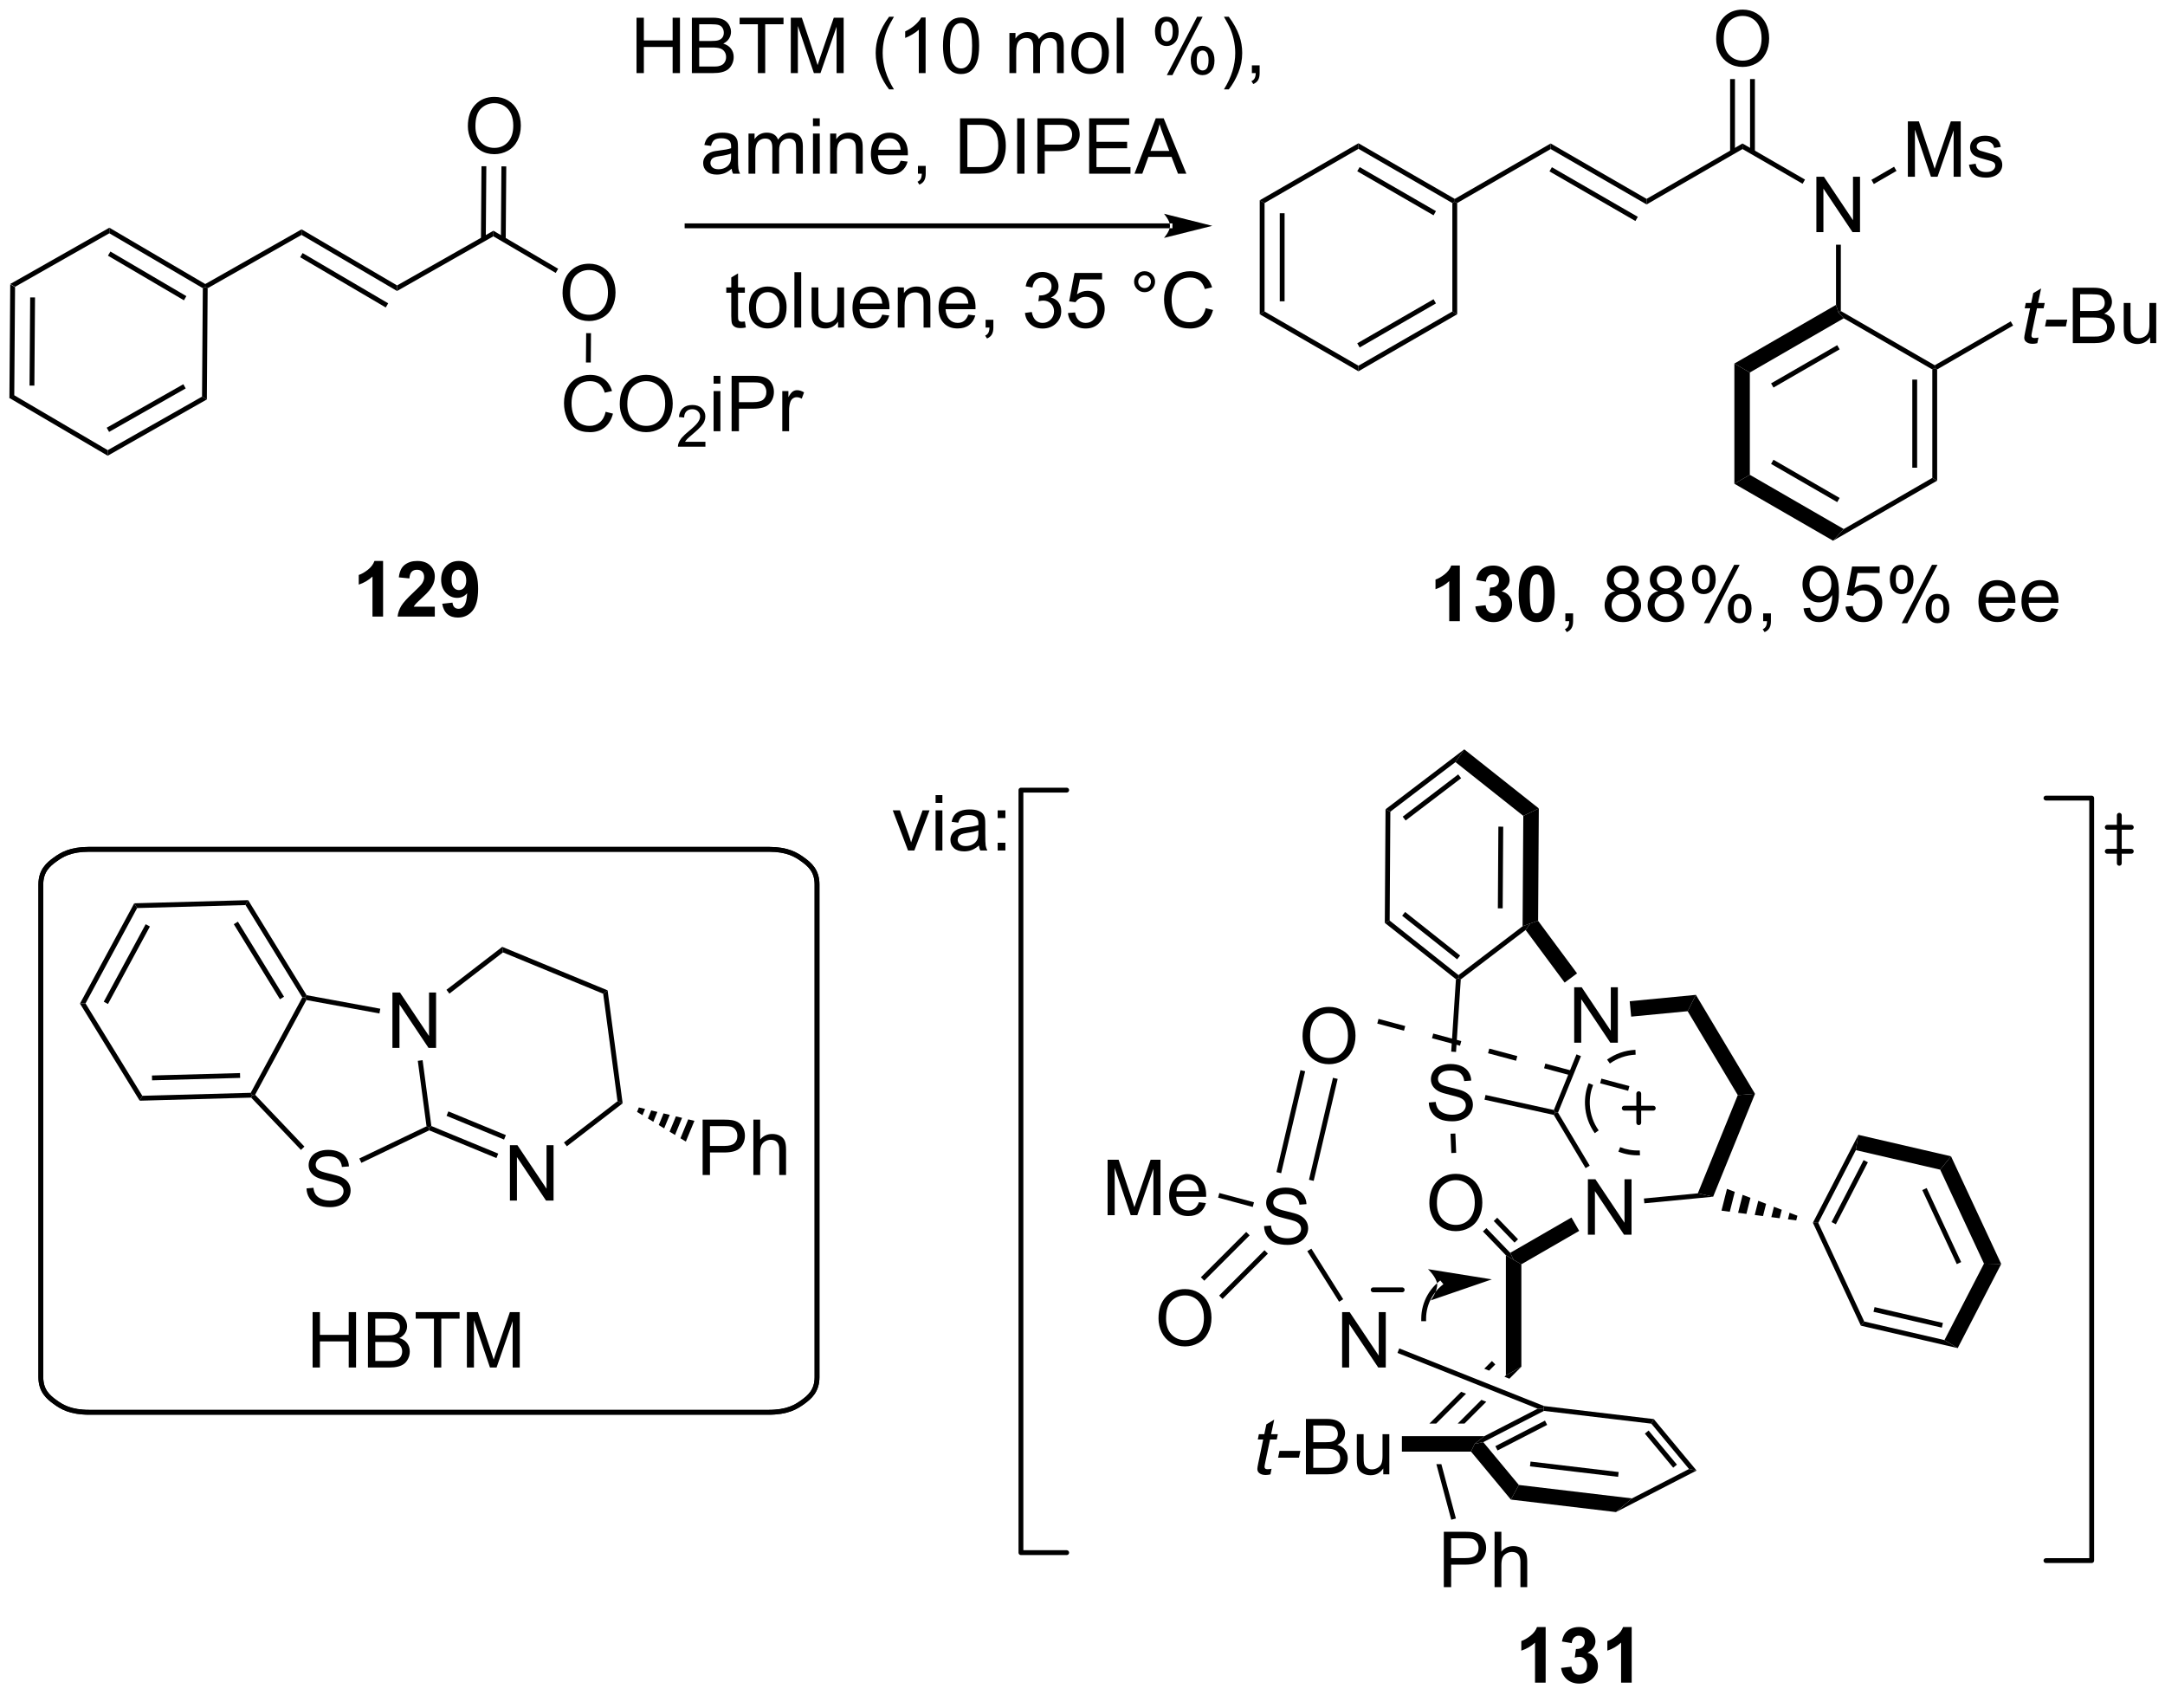<?xml version="1.0" encoding="UTF-8"?>
<!DOCTYPE svg PUBLIC '-//W3C//DTD SVG 1.0//EN'
          'http://www.w3.org/TR/2001/REC-SVG-20010904/DTD/svg10.dtd'>
<svg stroke-dasharray="none" shape-rendering="auto" xmlns="http://www.w3.org/2000/svg" font-family="'Dialog'" text-rendering="auto" width="90" fill-opacity="1" color-interpolation="auto" color-rendering="auto" preserveAspectRatio="xMidYMid meet" font-size="12px" viewBox="0 0 90 71" fill="black" xmlns:xlink="http://www.w3.org/1999/xlink" stroke="black" image-rendering="auto" stroke-miterlimit="10" stroke-linecap="square" stroke-linejoin="miter" font-style="normal" stroke-width="1" height="71" stroke-dashoffset="0" font-weight="normal" stroke-opacity="1"
><!--Generated by the Batik Graphics2D SVG Generator--><defs id="genericDefs"
  /><g
  ><defs id="defs1"
    ><clipPath clipPathUnits="userSpaceOnUse" id="clipPath1"
      ><path d="M0.646 2.312 L230.996 2.312 L230.996 182.341 L0.646 182.341 L0.646 2.312 Z"
      /></clipPath
      ><clipPath clipPathUnits="userSpaceOnUse" id="clipPath2"
      ><path d="M-0.249 73.959 L-0.249 248.983 L223.697 248.983 L223.697 73.959 Z"
      /></clipPath
    ></defs
    ><g transform="scale(0.391,0.391) translate(-0.646,-2.312) matrix(1.029,0,0,1.029,0.902,-73.762)"
    ><path d="M0.809 103.3 L1.307 103.593 L1.225 114.804 L0.723 115.089 ZM2.869 104.655 L2.803 113.764 L3.303 113.768 L3.369 104.659 Z" stroke="none" clip-path="url(#clipPath2)"
    /></g
    ><g transform="matrix(0.402,0,0,0.402,0.1,-29.723)"
    ><path d="M0.723 115.089 L1.225 114.804 L10.893 120.48 L10.889 121.058 Z" stroke="none" clip-path="url(#clipPath2)"
    /></g
    ><g transform="matrix(0.402,0,0,0.402,0.1,-29.723)"
    ><path d="M10.889 121.058 L10.893 120.48 L20.643 114.946 L21.141 115.238 ZM11.032 118.596 L18.954 114.099 L18.708 113.664 L10.785 118.161 Z" stroke="none" clip-path="url(#clipPath2)"
    /></g
    ><g transform="matrix(0.402,0,0,0.402,0.1,-29.723)"
    ><path d="M21.141 115.238 L20.643 114.946 L20.725 103.735 L20.976 103.592 L21.225 103.738 Z" stroke="none" clip-path="url(#clipPath2)"
    /></g
    ><g transform="matrix(0.402,0,0,0.402,0.1,-29.723)"
    ><path d="M20.978 103.303 L20.976 103.592 L20.725 103.735 L11.057 98.058 L11.061 97.481 ZM19.024 104.556 L11.168 99.944 L10.915 100.375 L18.771 104.988 Z" stroke="none" clip-path="url(#clipPath2)"
    /></g
    ><g transform="matrix(0.402,0,0,0.402,0.1,-29.723)"
    ><path d="M11.061 97.481 L11.057 98.058 L1.307 103.593 L0.809 103.3 Z" stroke="none" clip-path="url(#clipPath2)"
    /></g
    ><g transform="matrix(0.402,0,0,0.402,0.1,-29.723)"
    ><path d="M21.225 103.738 L20.976 103.592 L20.978 103.303 L30.938 97.65 L30.934 98.227 Z" stroke="none" clip-path="url(#clipPath2)"
    /></g
    ><g transform="matrix(0.402,0,0,0.402,0.1,-29.723)"
    ><path d="M30.934 98.227 L30.938 97.65 L40.814 103.448 L40.81 104.026 ZM30.792 100.534 L39.642 105.73 L39.895 105.299 L31.045 100.103 Z" stroke="none" clip-path="url(#clipPath2)"
    /></g
    ><g transform="matrix(0.402,0,0,0.402,0.1,-29.723)"
    ><path d="M40.81 104.026 L40.814 103.448 L50.774 97.794 L50.77 98.372 Z" stroke="none" clip-path="url(#clipPath2)"
    /></g
    ><g transform="matrix(0.402,0,0,0.402,0.1,-29.723)"
    ><path d="M57.925 104.243 Q57.925 102.816 58.691 102.011 Q59.456 101.204 60.667 101.204 Q61.459 101.204 62.094 101.584 Q62.732 101.962 63.066 102.639 Q63.402 103.316 63.402 104.175 Q63.402 105.047 63.05 105.735 Q62.699 106.422 62.053 106.777 Q61.41 107.131 60.662 107.131 Q59.855 107.131 59.217 106.74 Q58.581 106.347 58.253 105.672 Q57.925 104.995 57.925 104.243 ZM58.706 104.253 Q58.706 105.29 59.261 105.886 Q59.818 106.48 60.66 106.48 Q61.514 106.48 62.066 105.878 Q62.62 105.277 62.62 104.172 Q62.62 103.472 62.383 102.951 Q62.147 102.43 61.691 102.144 Q61.238 101.855 60.67 101.855 Q59.865 101.855 59.285 102.409 Q58.706 102.962 58.706 104.253 Z" stroke="none" clip-path="url(#clipPath2)"
    /></g
    ><g transform="matrix(0.402,0,0,0.402,0.1,-29.723)"
    ><path d="M50.77 98.372 L50.774 97.794 L57.47 101.726 L57.217 102.157 Z" stroke="none" clip-path="url(#clipPath2)"
    /></g
    ><g transform="matrix(0.402,0,0,0.402,0.1,-29.723)"
    ><path d="M48.133 86.992 Q48.133 85.565 48.898 84.76 Q49.664 83.953 50.875 83.953 Q51.666 83.953 52.302 84.333 Q52.94 84.71 53.273 85.388 Q53.609 86.065 53.609 86.924 Q53.609 87.796 53.258 88.484 Q52.906 89.171 52.26 89.526 Q51.617 89.88 50.87 89.88 Q50.062 89.88 49.424 89.489 Q48.789 89.096 48.461 88.421 Q48.133 87.744 48.133 86.992 ZM48.914 87.002 Q48.914 88.039 49.468 88.635 Q50.026 89.229 50.867 89.229 Q51.721 89.229 52.273 88.627 Q52.828 88.026 52.828 86.921 Q52.828 86.221 52.591 85.7 Q52.354 85.179 51.898 84.893 Q51.445 84.604 50.877 84.604 Q50.073 84.604 49.492 85.158 Q48.914 85.71 48.914 87.002 Z" stroke="none" clip-path="url(#clipPath2)"
    /></g
    ><g transform="matrix(0.402,0,0,0.402,0.1,-29.723)"
    ><path d="M52.048 98.688 L52.104 91.142 L51.604 91.139 L51.548 98.684 ZM49.987 98.672 L50.042 91.127 L49.542 91.124 L49.487 98.669 Z" stroke="none" clip-path="url(#clipPath2)"
    /></g
    ><g transform="matrix(0.402,0,0,0.402,0.1,-29.723)"
    ><path d="M120.741 97.538 L120.741 97.538 L70.8 97.538 L70.55 97.538 L70.55 97.038 L70.8 97.038 L120.741 97.038 L120.991 97.038 L120.991 97.538 ZM125.116 97.288 L120.116 96.038 C120.116 96.038 120.741 96.741 120.741 97.288 C120.741 97.835 120.116 98.538 120.116 98.538 Z" stroke="none" clip-path="url(#clipPath2)"
    /></g
    ><g transform="matrix(0.402,0,0,0.402,0.1,-29.723)"
    ><path d="M130.019 94.644 L130.519 94.932 L130.519 106.144 L130.019 106.432 ZM132.089 95.983 L132.089 105.093 L132.589 105.093 L132.589 95.983 Z" stroke="none" clip-path="url(#clipPath2)"
    /></g
    ><g transform="matrix(0.402,0,0,0.402,0.1,-29.723)"
    ><path d="M130.019 106.432 L130.519 106.144 L140.228 111.749 L140.228 112.327 Z" stroke="none" clip-path="url(#clipPath2)"
    /></g
    ><g transform="matrix(0.402,0,0,0.402,0.1,-29.723)"
    ><path d="M140.228 112.327 L140.228 111.749 L149.937 106.144 L150.437 106.432 ZM140.353 109.864 L148.242 105.309 L147.992 104.876 L140.103 109.431 Z" stroke="none" clip-path="url(#clipPath2)"
    /></g
    ><g transform="matrix(0.402,0,0,0.402,0.1,-29.723)"
    ><path d="M150.437 106.432 L149.937 106.144 L149.937 94.932 L150.187 94.788 L150.437 94.932 Z" stroke="none" clip-path="url(#clipPath2)"
    /></g
    ><g transform="matrix(0.402,0,0,0.402,0.1,-29.723)"
    ><path d="M150.187 94.499 L150.187 94.788 L149.937 94.932 L140.228 89.327 L140.228 88.749 ZM148.242 95.767 L140.353 91.212 L140.103 91.645 L147.992 96.2 Z" stroke="none" clip-path="url(#clipPath2)"
    /></g
    ><g transform="matrix(0.402,0,0,0.402,0.1,-29.723)"
    ><path d="M140.228 88.749 L140.228 89.327 L130.519 94.932 L130.019 94.644 Z" stroke="none" clip-path="url(#clipPath2)"
    /></g
    ><g transform="matrix(0.402,0,0,0.402,0.1,-29.723)"
    ><path d="M150.437 94.932 L150.187 94.788 L150.187 94.499 L160.106 88.773 L160.106 89.35 Z" stroke="none" clip-path="url(#clipPath2)"
    /></g
    ><g transform="matrix(0.402,0,0,0.402,0.1,-29.723)"
    ><path d="M160.106 89.35 L160.106 88.773 L170.024 94.499 L170.024 95.077 ZM159.981 91.659 L168.868 96.79 L169.118 96.357 L160.231 91.226 Z" stroke="none" clip-path="url(#clipPath2)"
    /></g
    ><g transform="matrix(0.402,0,0,0.402,0.1,-29.723)"
    ><path d="M170.024 95.077 L170.024 94.499 L179.942 88.773 L179.942 89.35 Z" stroke="none" clip-path="url(#clipPath2)"
    /></g
    ><g transform="matrix(0.402,0,0,0.402,0.1,-29.723)"
    ><path d="M187.581 97.938 L187.581 92.212 L188.36 92.212 L191.368 96.706 L191.368 92.212 L192.094 92.212 L192.094 97.938 L191.316 97.938 L188.308 93.438 L188.308 97.938 L187.581 97.938 Z" stroke="none" clip-path="url(#clipPath2)"
    /></g
    ><g transform="matrix(0.402,0,0,0.402,0.1,-29.723)"
    ><path d="M179.942 89.35 L179.942 88.773 L186.406 92.505 L186.156 92.938 Z" stroke="none" clip-path="url(#clipPath2)"
    /></g
    ><g transform="matrix(0.402,0,0,0.402,0.1,-29.723)"
    ><path d="M177.219 77.97 Q177.219 76.543 177.984 75.738 Q178.75 74.931 179.961 74.931 Q180.753 74.931 181.388 75.311 Q182.026 75.689 182.359 76.366 Q182.696 77.043 182.696 77.902 Q182.696 78.775 182.344 79.462 Q181.992 80.15 181.346 80.504 Q180.703 80.858 179.956 80.858 Q179.149 80.858 178.511 80.467 Q177.875 80.074 177.547 79.4 Q177.219 78.723 177.219 77.97 ZM178 77.981 Q178 79.017 178.555 79.613 Q179.112 80.207 179.953 80.207 Q180.808 80.207 181.359 79.606 Q181.914 79.004 181.914 77.9 Q181.914 77.199 181.677 76.678 Q181.44 76.157 180.984 75.871 Q180.531 75.582 179.964 75.582 Q179.159 75.582 178.578 76.137 Q178 76.689 178 77.981 Z" stroke="none" clip-path="url(#clipPath2)"
    /></g
    ><g transform="matrix(0.402,0,0,0.402,0.1,-29.723)"
    ><path d="M181.223 89.657 L181.223 82.112 L180.723 82.112 L180.723 89.657 ZM179.161 89.657 L179.161 82.112 L178.661 82.112 L178.661 89.657 Z" stroke="none" clip-path="url(#clipPath2)"
    /></g
    ><g transform="matrix(0.402,0,0,0.402,0.1,-29.723)"
    ><path d="M197.041 92.212 L197.041 86.485 L198.181 86.485 L199.538 90.54 Q199.725 91.105 199.811 91.386 Q199.908 91.074 200.116 90.469 L201.486 86.485 L202.507 86.485 L202.507 92.212 L201.775 92.212 L201.775 87.417 L200.111 92.212 L199.429 92.212 L197.772 87.337 L197.772 92.212 L197.041 92.212 ZM203.358 90.972 L204.054 90.863 Q204.111 91.282 204.379 91.506 Q204.647 91.727 205.126 91.727 Q205.611 91.727 205.845 91.529 Q206.08 91.332 206.08 91.066 Q206.08 90.829 205.874 90.691 Q205.728 90.597 205.155 90.454 Q204.382 90.259 204.082 90.115 Q203.783 89.972 203.629 89.722 Q203.475 89.469 203.475 89.165 Q203.475 88.886 203.6 88.652 Q203.728 88.415 203.947 88.259 Q204.111 88.136 204.395 88.053 Q204.679 87.969 205.001 87.969 Q205.491 87.969 205.858 88.11 Q206.228 88.251 206.403 88.49 Q206.58 88.73 206.647 89.134 L205.96 89.227 Q205.913 88.907 205.686 88.727 Q205.462 88.548 205.054 88.548 Q204.569 88.548 204.361 88.709 Q204.155 88.868 204.155 89.082 Q204.155 89.219 204.241 89.329 Q204.327 89.441 204.509 89.516 Q204.616 89.555 205.132 89.696 Q205.876 89.894 206.171 90.022 Q206.468 90.149 206.634 90.391 Q206.804 90.634 206.804 90.993 Q206.804 91.344 206.598 91.654 Q206.392 91.964 206.004 92.136 Q205.619 92.305 205.132 92.305 Q204.322 92.305 203.897 91.969 Q203.475 91.634 203.358 90.972 Z" stroke="none" clip-path="url(#clipPath2)"
    /></g
    ><g transform="matrix(0.402,0,0,0.402,0.1,-29.723)"
    ><path d="M193.522 92.963 L193.272 92.53 L195.616 91.177 L195.866 91.61 Z" stroke="none" clip-path="url(#clipPath2)"
    /></g
    ><g transform="matrix(0.402,0,0,0.402,0.1,-29.723)"
    ><path d="M76.777 107.175 L76.879 107.797 Q76.582 107.86 76.347 107.86 Q75.965 107.86 75.754 107.74 Q75.543 107.618 75.457 107.42 Q75.371 107.222 75.371 106.589 L75.371 104.204 L74.855 104.204 L74.855 103.657 L75.371 103.657 L75.371 102.628 L76.071 102.206 L76.071 103.657 L76.777 103.657 L76.777 104.204 L76.071 104.204 L76.071 106.628 Q76.071 106.93 76.108 107.016 Q76.144 107.102 76.228 107.154 Q76.314 107.204 76.47 107.204 Q76.587 107.204 76.777 107.175 ZM77.203 105.73 Q77.203 104.579 77.844 104.024 Q78.38 103.563 79.148 103.563 Q80.005 103.563 80.547 104.123 Q81.091 104.683 81.091 105.672 Q81.091 106.472 80.849 106.933 Q80.609 107.391 80.151 107.646 Q79.692 107.899 79.148 107.899 Q78.278 107.899 77.739 107.342 Q77.203 106.782 77.203 105.73 ZM77.927 105.73 Q77.927 106.527 78.273 106.925 Q78.622 107.321 79.148 107.321 Q79.672 107.321 80.018 106.922 Q80.367 106.524 80.367 105.706 Q80.367 104.938 80.018 104.542 Q79.669 104.144 79.148 104.144 Q78.622 104.144 78.273 104.54 Q77.927 104.933 77.927 105.73 ZM81.9 107.805 L81.9 102.079 L82.603 102.079 L82.603 107.805 L81.9 107.805 ZM86.411 107.805 L86.411 107.196 Q85.927 107.899 85.094 107.899 Q84.726 107.899 84.409 107.758 Q84.091 107.618 83.935 107.404 Q83.781 107.191 83.719 106.883 Q83.677 106.675 83.677 106.227 L83.677 103.657 L84.38 103.657 L84.38 105.956 Q84.38 106.508 84.422 106.698 Q84.489 106.977 84.703 107.136 Q84.919 107.292 85.234 107.292 Q85.552 107.292 85.828 107.131 Q86.106 106.969 86.221 106.691 Q86.336 106.409 86.336 105.878 L86.336 103.657 L87.039 103.657 L87.039 107.805 L86.411 107.805 ZM90.98 106.469 L91.707 106.558 Q91.535 107.196 91.069 107.547 Q90.605 107.899 89.884 107.899 Q88.972 107.899 88.439 107.339 Q87.907 106.777 87.907 105.766 Q87.907 104.719 88.446 104.141 Q88.985 103.563 89.845 103.563 Q90.675 103.563 91.202 104.131 Q91.73 104.696 91.73 105.722 Q91.73 105.784 91.728 105.909 L88.634 105.909 Q88.673 106.594 89.019 106.959 Q89.368 107.321 89.886 107.321 Q90.275 107.321 90.548 107.118 Q90.821 106.915 90.98 106.469 ZM88.673 105.331 L90.988 105.331 Q90.941 104.808 90.722 104.547 Q90.386 104.141 89.853 104.141 Q89.368 104.141 89.037 104.467 Q88.707 104.79 88.673 105.331 ZM92.591 107.805 L92.591 103.657 L93.224 103.657 L93.224 104.245 Q93.679 103.563 94.544 103.563 Q94.919 103.563 95.231 103.698 Q95.547 103.831 95.703 104.05 Q95.859 104.269 95.922 104.571 Q95.961 104.766 95.961 105.253 L95.961 107.805 L95.258 107.805 L95.258 105.282 Q95.258 104.852 95.174 104.639 Q95.094 104.425 94.885 104.3 Q94.677 104.172 94.396 104.172 Q93.945 104.172 93.62 104.459 Q93.294 104.743 93.294 105.54 L93.294 107.805 L92.591 107.805 ZM99.879 106.469 L100.605 106.558 Q100.433 107.196 99.967 107.547 Q99.504 107.899 98.782 107.899 Q97.871 107.899 97.337 107.339 Q96.806 106.777 96.806 105.766 Q96.806 104.719 97.345 104.141 Q97.884 103.563 98.743 103.563 Q99.574 103.563 100.1 104.131 Q100.629 104.696 100.629 105.722 Q100.629 105.784 100.626 105.909 L97.532 105.909 Q97.571 106.594 97.918 106.959 Q98.267 107.321 98.785 107.321 Q99.173 107.321 99.446 107.118 Q99.72 106.915 99.879 106.469 ZM97.571 105.331 L99.886 105.331 Q99.84 104.808 99.621 104.547 Q99.285 104.141 98.751 104.141 Q98.267 104.141 97.936 104.467 Q97.605 104.79 97.571 105.331 ZM101.672 107.805 L101.672 107.003 L102.474 107.003 L102.474 107.805 Q102.474 108.248 102.317 108.519 Q102.161 108.79 101.82 108.938 L101.625 108.639 Q101.849 108.54 101.953 108.35 Q102.06 108.162 102.07 107.805 L101.672 107.805 ZM105.742 106.292 L106.445 106.198 Q106.567 106.797 106.856 107.061 Q107.148 107.323 107.567 107.323 Q108.062 107.323 108.403 106.98 Q108.747 106.636 108.747 106.128 Q108.747 105.644 108.429 105.331 Q108.114 105.016 107.625 105.016 Q107.427 105.016 107.13 105.094 L107.208 104.477 Q107.278 104.485 107.32 104.485 Q107.771 104.485 108.13 104.251 Q108.489 104.016 108.489 103.527 Q108.489 103.141 108.226 102.889 Q107.966 102.633 107.552 102.633 Q107.14 102.633 106.867 102.891 Q106.594 103.149 106.515 103.665 L105.812 103.54 Q105.942 102.831 106.398 102.443 Q106.856 102.055 107.536 102.055 Q108.005 102.055 108.398 102.256 Q108.794 102.456 109.002 102.805 Q109.211 103.152 109.211 103.542 Q109.211 103.915 109.01 104.219 Q108.812 104.524 108.422 104.704 Q108.929 104.821 109.211 105.191 Q109.492 105.558 109.492 106.113 Q109.492 106.863 108.945 107.386 Q108.398 107.907 107.562 107.907 Q106.81 107.907 106.31 107.459 Q105.812 107.008 105.742 106.292 ZM110.189 106.305 L110.925 106.243 Q111.009 106.782 111.306 107.053 Q111.605 107.323 112.027 107.323 Q112.535 107.323 112.886 106.941 Q113.238 106.558 113.238 105.925 Q113.238 105.323 112.9 104.977 Q112.564 104.628 112.017 104.628 Q111.675 104.628 111.402 104.784 Q111.129 104.938 110.972 105.183 L110.314 105.097 L110.868 102.157 L113.715 102.157 L113.715 102.829 L111.431 102.829 L111.121 104.368 Q111.636 104.008 112.204 104.008 Q112.954 104.008 113.47 104.529 Q113.985 105.047 113.985 105.863 Q113.985 106.641 113.532 107.206 Q112.98 107.904 112.027 107.904 Q111.246 107.904 110.751 107.467 Q110.259 107.027 110.189 106.305 ZM117.027 103.063 Q117.027 102.613 117.345 102.297 Q117.665 101.98 118.11 101.98 Q118.564 101.98 118.879 102.297 Q119.196 102.613 119.196 103.063 Q119.196 103.511 118.876 103.831 Q118.558 104.149 118.11 104.149 Q117.665 104.149 117.345 103.834 Q117.027 103.516 117.027 103.063 ZM117.454 103.063 Q117.454 103.337 117.647 103.529 Q117.84 103.722 118.113 103.722 Q118.384 103.722 118.577 103.529 Q118.769 103.337 118.769 103.063 Q118.769 102.79 118.577 102.597 Q118.384 102.402 118.113 102.402 Q117.84 102.402 117.647 102.597 Q117.454 102.79 117.454 103.063 ZM124.429 105.797 L125.187 105.988 Q124.95 106.922 124.331 107.415 Q123.711 107.904 122.817 107.904 Q121.89 107.904 121.31 107.527 Q120.731 107.149 120.427 106.436 Q120.125 105.719 120.125 104.899 Q120.125 104.003 120.466 103.339 Q120.81 102.672 121.44 102.326 Q122.07 101.98 122.828 101.98 Q123.687 101.98 124.273 102.417 Q124.859 102.855 125.091 103.649 L124.344 103.823 Q124.146 103.198 123.765 102.915 Q123.388 102.628 122.812 102.628 Q122.153 102.628 121.708 102.946 Q121.265 103.261 121.086 103.795 Q120.906 104.329 120.906 104.894 Q120.906 105.626 121.12 106.17 Q121.333 106.714 121.781 106.985 Q122.231 107.253 122.755 107.253 Q123.39 107.253 123.831 106.886 Q124.273 106.519 124.429 105.797 Z" stroke="none" clip-path="url(#clipPath2)"
    /></g
    ><g transform="matrix(0.402,0,0,0.402,0.1,-29.723)"
    ><path d="M150.712 138.162 L149.615 138.162 L149.615 134.024 Q149.014 134.586 148.196 134.857 L148.196 133.859 Q148.626 133.719 149.129 133.328 Q149.634 132.935 149.821 132.412 L150.712 132.412 L150.712 138.162 ZM152.315 136.641 L153.377 136.513 Q153.427 136.919 153.648 137.136 Q153.872 137.349 154.19 137.349 Q154.528 137.349 154.76 137.091 Q154.994 136.833 154.994 136.396 Q154.994 135.982 154.77 135.74 Q154.549 135.498 154.229 135.498 Q154.018 135.498 153.724 135.578 L153.846 134.685 Q154.291 134.696 154.526 134.492 Q154.76 134.287 154.76 133.946 Q154.76 133.656 154.588 133.484 Q154.416 133.313 154.13 133.313 Q153.849 133.313 153.648 133.508 Q153.45 133.703 153.408 134.078 L152.395 133.906 Q152.502 133.388 152.713 133.078 Q152.927 132.766 153.307 132.589 Q153.69 132.412 154.161 132.412 Q154.971 132.412 155.458 132.927 Q155.862 133.349 155.862 133.88 Q155.862 134.633 155.036 135.083 Q155.528 135.188 155.822 135.555 Q156.119 135.922 156.119 136.443 Q156.119 137.196 155.567 137.729 Q155.018 138.261 154.197 138.261 Q153.419 138.261 152.906 137.813 Q152.395 137.365 152.315 136.641 ZM158.657 132.412 Q159.49 132.412 159.959 133.005 Q160.517 133.708 160.517 135.336 Q160.517 136.961 159.954 137.672 Q159.49 138.261 158.657 138.261 Q157.821 138.261 157.308 137.617 Q156.798 136.974 156.798 135.326 Q156.798 133.708 157.36 132.998 Q157.826 132.412 158.657 132.412 ZM158.657 133.321 Q158.459 133.321 158.303 133.448 Q158.147 133.576 158.061 133.904 Q157.946 134.328 157.946 135.336 Q157.946 136.344 158.048 136.721 Q158.149 137.099 158.303 137.224 Q158.459 137.349 158.657 137.349 Q158.858 137.349 159.014 137.221 Q159.17 137.094 159.256 136.766 Q159.368 136.344 159.368 135.336 Q159.368 134.328 159.267 133.953 Q159.165 133.576 159.011 133.448 Q158.858 133.321 158.657 133.321 Z" stroke="none" clip-path="url(#clipPath2)"
    /></g
    ><g transform="matrix(0.402,0,0,0.402,0.1,-29.723)"
    ><path d="M161.622 138.162 L161.622 137.359 L162.424 137.359 L162.424 138.162 Q162.424 138.604 162.268 138.875 Q162.112 139.146 161.77 139.294 L161.575 138.995 Q161.799 138.896 161.903 138.706 Q162.01 138.518 162.02 138.162 L161.622 138.162 ZM166.77 135.055 Q166.333 134.896 166.122 134.599 Q165.911 134.302 165.911 133.888 Q165.911 133.263 166.359 132.839 Q166.81 132.412 167.557 132.412 Q168.307 132.412 168.763 132.846 Q169.221 133.281 169.221 133.906 Q169.221 134.305 169.01 134.602 Q168.802 134.896 168.377 135.055 Q168.903 135.227 169.179 135.609 Q169.455 135.992 169.455 136.524 Q169.455 137.258 168.935 137.761 Q168.416 138.261 167.567 138.261 Q166.721 138.261 166.2 137.758 Q165.682 137.255 165.682 136.505 Q165.682 135.946 165.963 135.571 Q166.247 135.193 166.77 135.055 ZM166.63 133.865 Q166.63 134.271 166.89 134.529 Q167.153 134.787 167.573 134.787 Q167.979 134.787 168.237 134.531 Q168.497 134.274 168.497 133.904 Q168.497 133.516 168.229 133.253 Q167.963 132.99 167.565 132.99 Q167.161 132.99 166.895 133.248 Q166.63 133.505 166.63 133.865 ZM166.403 136.508 Q166.403 136.81 166.547 137.091 Q166.69 137.373 166.971 137.526 Q167.252 137.68 167.575 137.68 Q168.08 137.68 168.409 137.357 Q168.737 137.031 168.737 136.531 Q168.737 136.024 168.398 135.693 Q168.06 135.359 167.552 135.359 Q167.057 135.359 166.729 135.688 Q166.403 136.016 166.403 136.508 ZM171.22 135.055 Q170.782 134.896 170.571 134.599 Q170.36 134.302 170.36 133.888 Q170.36 133.263 170.808 132.839 Q171.259 132.412 172.006 132.412 Q172.756 132.412 173.212 132.846 Q173.67 133.281 173.67 133.906 Q173.67 134.305 173.459 134.602 Q173.251 134.896 172.827 135.055 Q173.352 135.227 173.629 135.609 Q173.905 135.992 173.905 136.524 Q173.905 137.258 173.384 137.761 Q172.865 138.261 172.017 138.261 Q171.17 138.261 170.649 137.758 Q170.131 137.255 170.131 136.505 Q170.131 135.946 170.412 135.571 Q170.696 135.193 171.22 135.055 ZM171.079 133.865 Q171.079 134.271 171.339 134.529 Q171.602 134.787 172.022 134.787 Q172.428 134.787 172.686 134.531 Q172.946 134.274 172.946 133.904 Q172.946 133.516 172.678 133.253 Q172.412 132.99 172.014 132.99 Q171.61 132.99 171.345 133.248 Q171.079 133.505 171.079 133.865 ZM170.852 136.508 Q170.852 136.81 170.996 137.091 Q171.139 137.373 171.42 137.526 Q171.702 137.68 172.024 137.68 Q172.53 137.68 172.858 137.357 Q173.186 137.031 173.186 136.531 Q173.186 136.024 172.847 135.693 Q172.509 135.359 172.001 135.359 Q171.506 135.359 171.178 135.688 Q170.852 136.016 170.852 136.508 ZM174.721 133.81 Q174.721 133.196 175.028 132.766 Q175.338 132.336 175.924 132.336 Q176.463 132.336 176.815 132.721 Q177.169 133.107 177.169 133.852 Q177.169 134.578 176.812 134.971 Q176.455 135.365 175.932 135.365 Q175.411 135.365 175.065 134.979 Q174.721 134.591 174.721 133.81 ZM175.942 132.821 Q175.682 132.821 175.507 133.047 Q175.333 133.274 175.333 133.88 Q175.333 134.43 175.507 134.656 Q175.685 134.88 175.942 134.88 Q176.208 134.88 176.382 134.654 Q176.557 134.427 176.557 133.826 Q176.557 133.271 176.38 133.047 Q176.205 132.821 175.942 132.821 ZM175.948 138.373 L179.08 132.336 L179.651 132.336 L176.528 138.373 L175.948 138.373 ZM178.424 136.818 Q178.424 136.201 178.731 135.774 Q179.041 135.344 179.63 135.344 Q180.169 135.344 180.523 135.729 Q180.877 136.115 180.877 136.859 Q180.877 137.586 180.518 137.979 Q180.161 138.373 179.635 138.373 Q179.114 138.373 178.768 137.984 Q178.424 137.594 178.424 136.818 ZM179.651 135.828 Q179.385 135.828 179.211 136.055 Q179.036 136.281 179.036 136.888 Q179.036 137.435 179.211 137.662 Q179.388 137.888 179.645 137.888 Q179.916 137.888 180.088 137.662 Q180.263 137.435 180.263 136.833 Q180.263 136.279 180.086 136.055 Q179.911 135.828 179.651 135.828 ZM182.079 138.162 L182.079 137.359 L182.881 137.359 L182.881 138.162 Q182.881 138.604 182.725 138.875 Q182.569 139.146 182.227 139.294 L182.032 138.995 Q182.256 138.896 182.36 138.706 Q182.467 138.518 182.477 138.162 L182.079 138.162 ZM186.251 136.836 L186.928 136.774 Q187.014 137.25 187.256 137.466 Q187.498 137.68 187.876 137.68 Q188.202 137.68 188.444 137.531 Q188.688 137.383 188.845 137.136 Q189.001 136.888 189.105 136.466 Q189.212 136.044 189.212 135.607 Q189.212 135.56 189.209 135.466 Q188.998 135.802 188.631 136.011 Q188.267 136.219 187.842 136.219 Q187.131 136.219 186.639 135.703 Q186.147 135.188 186.147 134.344 Q186.147 133.474 186.66 132.943 Q187.173 132.412 187.946 132.412 Q188.506 132.412 188.967 132.714 Q189.431 133.013 189.67 133.571 Q189.912 134.125 189.912 135.18 Q189.912 136.279 189.673 136.93 Q189.436 137.578 188.964 137.919 Q188.493 138.261 187.86 138.261 Q187.188 138.261 186.761 137.888 Q186.337 137.513 186.251 136.836 ZM189.131 134.31 Q189.131 133.703 188.808 133.349 Q188.485 132.992 188.032 132.992 Q187.563 132.992 187.214 133.375 Q186.868 133.758 186.868 134.367 Q186.868 134.914 187.199 135.258 Q187.53 135.599 188.014 135.599 Q188.501 135.599 188.816 135.258 Q189.131 134.914 189.131 134.31 ZM190.596 136.662 L191.333 136.599 Q191.416 137.138 191.713 137.409 Q192.013 137.68 192.435 137.68 Q192.942 137.68 193.294 137.297 Q193.645 136.914 193.645 136.281 Q193.645 135.68 193.307 135.333 Q192.971 134.984 192.424 134.984 Q192.083 134.984 191.81 135.141 Q191.536 135.294 191.38 135.539 L190.721 135.453 L191.276 132.513 L194.122 132.513 L194.122 133.185 L191.838 133.185 L191.528 134.724 Q192.044 134.365 192.612 134.365 Q193.362 134.365 193.877 134.886 Q194.393 135.404 194.393 136.219 Q194.393 136.998 193.94 137.563 Q193.388 138.261 192.435 138.261 Q191.653 138.261 191.159 137.823 Q190.666 137.383 190.596 136.662 ZM195.178 133.81 Q195.178 133.196 195.485 132.766 Q195.795 132.336 196.381 132.336 Q196.92 132.336 197.272 132.721 Q197.626 133.107 197.626 133.852 Q197.626 134.578 197.269 134.971 Q196.912 135.365 196.389 135.365 Q195.868 135.365 195.522 134.979 Q195.178 134.591 195.178 133.81 ZM196.399 132.821 Q196.139 132.821 195.964 133.047 Q195.79 133.274 195.79 133.88 Q195.79 134.43 195.964 134.656 Q196.142 134.88 196.399 134.88 Q196.665 134.88 196.839 134.654 Q197.014 134.427 197.014 133.826 Q197.014 133.271 196.837 133.047 Q196.662 132.821 196.399 132.821 ZM196.405 138.373 L199.537 132.336 L200.108 132.336 L196.985 138.373 L196.405 138.373 ZM198.881 136.818 Q198.881 136.201 199.188 135.774 Q199.498 135.344 200.087 135.344 Q200.626 135.344 200.98 135.729 Q201.334 136.115 201.334 136.859 Q201.334 137.586 200.975 137.979 Q200.618 138.373 200.092 138.373 Q199.571 138.373 199.225 137.984 Q198.881 137.594 198.881 136.818 ZM200.108 135.828 Q199.842 135.828 199.668 136.055 Q199.493 136.281 199.493 136.888 Q199.493 137.435 199.668 137.662 Q199.845 137.888 200.102 137.888 Q200.373 137.888 200.545 137.662 Q200.72 137.435 200.72 136.833 Q200.72 136.279 200.543 136.055 Q200.368 135.828 200.108 135.828 ZM207.415 136.826 L208.142 136.914 Q207.97 137.552 207.504 137.904 Q207.04 138.255 206.319 138.255 Q205.407 138.255 204.873 137.696 Q204.342 137.133 204.342 136.123 Q204.342 135.076 204.881 134.498 Q205.42 133.919 206.28 133.919 Q207.11 133.919 207.636 134.487 Q208.165 135.052 208.165 136.078 Q208.165 136.141 208.162 136.266 L205.069 136.266 Q205.108 136.951 205.454 137.315 Q205.803 137.677 206.321 137.677 Q206.709 137.677 206.983 137.474 Q207.256 137.271 207.415 136.826 ZM205.108 135.688 L207.423 135.688 Q207.376 135.164 207.157 134.904 Q206.821 134.498 206.287 134.498 Q205.803 134.498 205.472 134.823 Q205.142 135.146 205.108 135.688 ZM211.864 136.826 L212.591 136.914 Q212.419 137.552 211.953 137.904 Q211.489 138.255 210.768 138.255 Q209.856 138.255 209.323 137.696 Q208.791 137.133 208.791 136.123 Q208.791 135.076 209.33 134.498 Q209.869 133.919 210.729 133.919 Q211.56 133.919 212.086 134.487 Q212.614 135.052 212.614 136.078 Q212.614 136.141 212.612 136.266 L209.518 136.266 Q209.557 136.951 209.903 137.315 Q210.252 137.677 210.77 137.677 Q211.159 137.677 211.432 137.474 Q211.705 137.271 211.864 136.826 ZM209.557 135.688 L211.872 135.688 Q211.825 135.164 211.606 134.904 Q211.27 134.498 210.737 134.498 Q210.252 134.498 209.922 134.823 Q209.591 135.146 209.557 135.688 Z" stroke="none" clip-path="url(#clipPath2)"
    /></g
    ><g transform="matrix(0.402,0,0,0.402,0.1,-29.723)"
    ><path d="M39.365 137.688 L38.269 137.688 L38.269 133.55 Q37.667 134.113 36.849 134.384 L36.849 133.386 Q37.279 133.246 37.782 132.855 Q38.287 132.462 38.474 131.938 L39.365 131.938 L39.365 137.688 ZM44.713 136.667 L44.713 137.688 L40.866 137.688 Q40.929 137.11 41.241 136.592 Q41.554 136.074 42.476 135.22 Q43.218 134.527 43.385 134.282 Q43.611 133.941 43.611 133.61 Q43.611 133.243 43.413 133.045 Q43.218 132.847 42.869 132.847 Q42.525 132.847 42.322 133.055 Q42.119 133.261 42.088 133.743 L40.994 133.634 Q41.093 132.727 41.608 132.334 Q42.124 131.938 42.898 131.938 Q43.744 131.938 44.228 132.397 Q44.713 132.852 44.713 133.532 Q44.713 133.917 44.575 134.269 Q44.437 134.618 44.135 135.001 Q43.937 135.253 43.416 135.73 Q42.898 136.207 42.757 136.363 Q42.619 136.519 42.533 136.667 L44.713 136.667 ZM45.48 136.363 L46.542 136.246 Q46.581 136.571 46.745 136.727 Q46.909 136.884 47.178 136.884 Q47.519 136.884 47.756 136.571 Q47.995 136.259 48.06 135.274 Q47.646 135.753 47.026 135.753 Q46.349 135.753 45.86 135.233 Q45.37 134.712 45.37 133.876 Q45.37 133.003 45.886 132.472 Q46.404 131.938 47.206 131.938 Q48.076 131.938 48.633 132.613 Q49.193 133.285 49.193 134.829 Q49.193 136.399 48.61 137.095 Q48.029 137.79 47.097 137.79 Q46.425 137.79 46.011 137.433 Q45.597 137.074 45.48 136.363 ZM47.964 133.964 Q47.964 133.433 47.719 133.141 Q47.474 132.847 47.154 132.847 Q46.849 132.847 46.649 133.089 Q46.448 133.329 46.448 133.876 Q46.448 134.43 46.667 134.691 Q46.886 134.949 47.214 134.949 Q47.529 134.949 47.745 134.699 Q47.964 134.449 47.964 133.964 Z" stroke="none" clip-path="url(#clipPath2)"
    /></g
    ><g transform="matrix(0.402,0,0,0.402,0.1,-29.723)"
    ><path d="M65.574 81.495 L65.574 75.768 L66.332 75.768 L66.332 78.12 L69.308 78.12 L69.308 75.768 L70.066 75.768 L70.066 81.495 L69.308 81.495 L69.308 78.794 L66.332 78.794 L66.332 81.495 L65.574 81.495 ZM71.297 81.495 L71.297 75.768 L73.445 75.768 Q74.101 75.768 74.497 75.943 Q74.896 76.115 75.12 76.477 Q75.344 76.839 75.344 77.232 Q75.344 77.599 75.143 77.925 Q74.945 78.248 74.544 78.448 Q75.062 78.599 75.341 78.966 Q75.622 79.334 75.622 79.834 Q75.622 80.237 75.45 80.584 Q75.281 80.927 75.031 81.115 Q74.781 81.302 74.403 81.399 Q74.028 81.495 73.482 81.495 L71.297 81.495 ZM72.055 78.175 L73.294 78.175 Q73.797 78.175 74.015 78.107 Q74.305 78.021 74.45 77.823 Q74.599 77.623 74.599 77.323 Q74.599 77.037 74.461 76.82 Q74.325 76.604 74.07 76.524 Q73.817 76.443 73.2 76.443 L72.055 76.443 L72.055 78.175 ZM72.055 80.818 L73.482 80.818 Q73.849 80.818 73.997 80.792 Q74.258 80.745 74.432 80.636 Q74.609 80.526 74.721 80.318 Q74.836 80.107 74.836 79.834 Q74.836 79.513 74.672 79.279 Q74.508 79.042 74.216 78.945 Q73.927 78.849 73.38 78.849 L72.055 78.849 L72.055 80.818 ZM78.122 81.495 L78.122 76.443 L76.234 76.443 L76.234 75.768 L80.773 75.768 L80.773 76.443 L78.88 76.443 L78.88 81.495 L78.122 81.495 ZM81.527 81.495 L81.527 75.768 L82.668 75.768 L84.025 79.823 Q84.212 80.388 84.298 80.669 Q84.394 80.357 84.603 79.753 L85.972 75.768 L86.993 75.768 L86.993 81.495 L86.261 81.495 L86.261 76.701 L84.597 81.495 L83.915 81.495 L82.259 76.62 L82.259 81.495 L81.527 81.495 ZM91.692 83.18 Q91.109 82.445 90.706 81.461 Q90.305 80.474 90.305 79.419 Q90.305 78.49 90.607 77.638 Q90.958 76.651 91.692 75.669 L92.195 75.669 Q91.724 76.482 91.57 76.831 Q91.333 77.37 91.195 77.956 Q91.028 78.685 91.028 79.425 Q91.028 81.302 92.195 83.18 L91.692 83.18 ZM95.466 81.495 L94.763 81.495 L94.763 77.013 Q94.508 77.255 94.096 77.498 Q93.685 77.74 93.357 77.862 L93.357 77.183 Q93.945 76.904 94.385 76.511 Q94.828 76.115 95.013 75.745 L95.466 75.745 L95.466 81.495 ZM97.267 78.669 Q97.267 77.654 97.475 77.037 Q97.683 76.417 98.095 76.081 Q98.509 75.745 99.134 75.745 Q99.595 75.745 99.941 75.93 Q100.29 76.115 100.517 76.466 Q100.743 76.815 100.871 77.318 Q101.001 77.818 101.001 78.669 Q101.001 79.677 100.793 80.297 Q100.587 80.917 100.173 81.255 Q99.761 81.594 99.134 81.594 Q98.306 81.594 97.832 80.998 Q97.267 80.284 97.267 78.669 ZM97.988 78.669 Q97.988 80.081 98.319 80.547 Q98.65 81.013 99.134 81.013 Q99.618 81.013 99.946 80.544 Q100.277 80.076 100.277 78.669 Q100.277 77.255 99.946 76.792 Q99.618 76.326 99.126 76.326 Q98.642 76.326 98.353 76.737 Q97.988 77.261 97.988 78.669 ZM104.134 81.495 L104.134 77.347 L104.761 77.347 L104.761 77.927 Q104.957 77.623 105.28 77.438 Q105.605 77.253 106.019 77.253 Q106.48 77.253 106.775 77.445 Q107.071 77.636 107.191 77.979 Q107.683 77.253 108.472 77.253 Q109.09 77.253 109.42 77.594 Q109.754 77.935 109.754 78.646 L109.754 81.495 L109.056 81.495 L109.056 78.88 Q109.056 78.459 108.986 78.274 Q108.918 78.089 108.738 77.977 Q108.558 77.862 108.316 77.862 Q107.879 77.862 107.59 78.154 Q107.301 78.443 107.301 79.084 L107.301 81.495 L106.597 81.495 L106.597 78.8 Q106.597 78.331 106.426 78.097 Q106.254 77.862 105.863 77.862 Q105.566 77.862 105.314 78.018 Q105.064 78.175 104.949 78.477 Q104.837 78.776 104.837 79.341 L104.837 81.495 L104.134 81.495 ZM110.535 79.419 Q110.535 78.268 111.176 77.714 Q111.712 77.253 112.48 77.253 Q113.337 77.253 113.879 77.813 Q114.423 78.373 114.423 79.362 Q114.423 80.162 114.181 80.623 Q113.941 81.081 113.483 81.336 Q113.025 81.589 112.48 81.589 Q111.611 81.589 111.071 81.031 Q110.535 80.472 110.535 79.419 ZM111.259 79.419 Q111.259 80.216 111.605 80.615 Q111.954 81.011 112.48 81.011 Q113.004 81.011 113.35 80.612 Q113.699 80.214 113.699 79.396 Q113.699 78.628 113.35 78.232 Q113.001 77.834 112.48 77.834 Q111.954 77.834 111.605 78.229 Q111.259 78.623 111.259 79.419 ZM115.232 81.495 L115.232 75.768 L115.935 75.768 L115.935 81.495 L115.232 81.495 ZM119.185 77.143 Q119.185 76.529 119.492 76.099 Q119.802 75.669 120.388 75.669 Q120.927 75.669 121.278 76.055 Q121.633 76.44 121.633 77.185 Q121.633 77.912 121.276 78.305 Q120.919 78.698 120.396 78.698 Q119.875 78.698 119.528 78.313 Q119.185 77.925 119.185 77.143 ZM120.406 76.154 Q120.146 76.154 119.971 76.38 Q119.797 76.607 119.797 77.214 Q119.797 77.763 119.971 77.99 Q120.148 78.214 120.406 78.214 Q120.672 78.214 120.846 77.987 Q121.021 77.761 121.021 77.159 Q121.021 76.604 120.844 76.38 Q120.669 76.154 120.406 76.154 ZM120.411 81.706 L123.544 75.669 L124.114 75.669 L120.992 81.706 L120.411 81.706 ZM122.888 80.151 Q122.888 79.534 123.195 79.107 Q123.505 78.677 124.094 78.677 Q124.633 78.677 124.987 79.063 Q125.341 79.448 125.341 80.193 Q125.341 80.919 124.982 81.313 Q124.625 81.706 124.099 81.706 Q123.578 81.706 123.232 81.318 Q122.888 80.927 122.888 80.151 ZM124.114 79.162 Q123.849 79.162 123.674 79.388 Q123.5 79.615 123.5 80.222 Q123.5 80.768 123.674 80.995 Q123.851 81.222 124.109 81.222 Q124.38 81.222 124.552 80.995 Q124.726 80.768 124.726 80.167 Q124.726 79.612 124.549 79.388 Q124.375 79.162 124.114 79.162 ZM126.821 83.18 L126.316 83.18 Q127.486 81.302 127.486 79.425 Q127.486 78.69 127.316 77.966 Q127.183 77.38 126.946 76.841 Q126.793 76.49 126.316 75.669 L126.821 75.669 Q127.556 76.651 127.907 77.638 Q128.207 78.49 128.207 79.419 Q128.207 80.474 127.803 81.461 Q127.4 82.445 126.821 83.18 ZM129.207 81.495 L129.207 80.693 L130.009 80.693 L130.009 81.495 Q130.009 81.938 129.853 82.209 Q129.696 82.479 129.355 82.628 L129.16 82.328 Q129.384 82.229 129.488 82.039 Q129.595 81.852 129.605 81.495 L129.207 81.495 Z" stroke="none" clip-path="url(#clipPath2)"
    /></g
    ><g transform="matrix(0.402,0,0,0.402,0.1,-29.723)"
    ><path d="M75.41 91.382 Q75.019 91.715 74.657 91.853 Q74.298 91.989 73.884 91.989 Q73.199 91.989 72.832 91.655 Q72.465 91.32 72.465 90.801 Q72.465 90.497 72.603 90.244 Q72.743 89.991 72.967 89.84 Q73.191 89.687 73.472 89.609 Q73.681 89.554 74.097 89.504 Q74.949 89.403 75.353 89.262 Q75.355 89.116 75.355 89.077 Q75.355 88.648 75.157 88.473 Q74.886 88.234 74.355 88.234 Q73.861 88.234 73.624 88.408 Q73.386 88.582 73.275 89.023 L72.587 88.929 Q72.681 88.489 72.894 88.218 Q73.111 87.945 73.517 87.799 Q73.923 87.653 74.457 87.653 Q74.988 87.653 75.319 87.778 Q75.652 87.903 75.808 88.093 Q75.965 88.28 76.027 88.57 Q76.064 88.749 76.064 89.218 L76.064 90.155 Q76.064 91.137 76.108 91.398 Q76.152 91.655 76.285 91.895 L75.551 91.895 Q75.441 91.676 75.41 91.382 ZM75.353 89.812 Q74.97 89.968 74.204 90.077 Q73.769 90.14 73.59 90.218 Q73.41 90.296 73.311 90.447 Q73.215 90.598 73.215 90.78 Q73.215 91.062 73.428 91.249 Q73.642 91.437 74.051 91.437 Q74.457 91.437 74.772 91.26 Q75.09 91.082 75.238 90.773 Q75.353 90.536 75.353 90.07 L75.353 89.812 ZM77.153 91.895 L77.153 87.747 L77.781 87.747 L77.781 88.327 Q77.976 88.023 78.299 87.838 Q78.625 87.653 79.039 87.653 Q79.5 87.653 79.794 87.846 Q80.091 88.036 80.211 88.379 Q80.703 87.653 81.492 87.653 Q82.109 87.653 82.44 87.994 Q82.773 88.335 82.773 89.046 L82.773 91.895 L82.075 91.895 L82.075 89.28 Q82.075 88.859 82.005 88.674 Q81.937 88.489 81.758 88.377 Q81.578 88.262 81.336 88.262 Q80.898 88.262 80.609 88.554 Q80.32 88.843 80.32 89.484 L80.32 91.895 L79.617 91.895 L79.617 89.2 Q79.617 88.731 79.445 88.497 Q79.273 88.262 78.883 88.262 Q78.586 88.262 78.333 88.418 Q78.083 88.575 77.969 88.877 Q77.857 89.176 77.857 89.741 L77.857 91.895 L77.153 91.895 ZM83.82 86.976 L83.82 86.168 L84.523 86.168 L84.523 86.976 L83.82 86.976 ZM83.82 91.895 L83.82 87.747 L84.523 87.747 L84.523 91.895 L83.82 91.895 ZM85.595 91.895 L85.595 87.747 L86.228 87.747 L86.228 88.335 Q86.683 87.653 87.548 87.653 Q87.923 87.653 88.236 87.788 Q88.551 87.921 88.707 88.14 Q88.863 88.359 88.926 88.661 Q88.965 88.856 88.965 89.343 L88.965 91.895 L88.261 91.895 L88.261 89.372 Q88.261 88.942 88.178 88.728 Q88.097 88.515 87.889 88.39 Q87.681 88.262 87.4 88.262 Q86.949 88.262 86.624 88.549 Q86.298 88.832 86.298 89.629 L86.298 91.895 L85.595 91.895 ZM92.883 90.559 L93.609 90.648 Q93.437 91.286 92.971 91.637 Q92.508 91.989 91.786 91.989 Q90.875 91.989 90.341 91.429 Q89.81 90.866 89.81 89.856 Q89.81 88.809 90.349 88.231 Q90.888 87.653 91.747 87.653 Q92.578 87.653 93.104 88.221 Q93.633 88.786 93.633 89.812 Q93.633 89.874 93.63 89.999 L90.536 89.999 Q90.575 90.684 90.922 91.049 Q91.271 91.411 91.789 91.411 Q92.177 91.411 92.45 91.207 Q92.724 91.004 92.883 90.559 ZM90.575 89.421 L92.89 89.421 Q92.844 88.898 92.625 88.637 Q92.289 88.231 91.755 88.231 Q91.271 88.231 90.94 88.556 Q90.609 88.879 90.575 89.421 ZM94.676 91.895 L94.676 91.093 L95.478 91.093 L95.478 91.895 Q95.478 92.338 95.321 92.609 Q95.165 92.879 94.824 93.028 L94.629 92.728 Q94.853 92.629 94.957 92.439 Q95.064 92.252 95.074 91.895 L94.676 91.895 ZM99.027 91.895 L99.027 86.168 L101.001 86.168 Q101.668 86.168 102.019 86.249 Q102.511 86.364 102.861 86.661 Q103.314 87.043 103.538 87.64 Q103.761 88.234 103.761 88.999 Q103.761 89.653 103.608 90.158 Q103.457 90.661 103.217 90.991 Q102.98 91.32 102.696 91.51 Q102.415 91.7 102.014 91.799 Q101.613 91.895 101.095 91.895 L99.027 91.895 ZM99.785 91.218 L101.009 91.218 Q101.574 91.218 101.897 91.114 Q102.22 91.007 102.41 90.817 Q102.681 90.546 102.829 90.093 Q102.98 89.637 102.98 88.989 Q102.98 88.09 102.686 87.609 Q102.392 87.124 101.97 86.96 Q101.665 86.843 100.988 86.843 L99.785 86.843 L99.785 91.218 ZM104.935 91.895 L104.935 86.168 L105.692 86.168 L105.692 91.895 L104.935 91.895 ZM107.027 91.895 L107.027 86.168 L109.189 86.168 Q109.759 86.168 110.058 86.223 Q110.48 86.293 110.764 86.491 Q111.051 86.687 111.225 87.043 Q111.4 87.398 111.4 87.825 Q111.4 88.554 110.933 89.062 Q110.47 89.567 109.254 89.567 L107.785 89.567 L107.785 91.895 L107.027 91.895 ZM107.785 88.89 L109.267 88.89 Q110.001 88.89 110.308 88.616 Q110.618 88.343 110.618 87.848 Q110.618 87.489 110.436 87.234 Q110.254 86.976 109.957 86.895 Q109.767 86.843 109.251 86.843 L107.785 86.843 L107.785 88.89 ZM112.379 91.895 L112.379 86.168 L116.519 86.168 L116.519 86.843 L113.136 86.843 L113.136 88.598 L116.306 88.598 L116.306 89.27 L113.136 89.27 L113.136 91.218 L116.652 91.218 L116.652 91.895 L112.379 91.895 ZM117.069 91.895 L119.269 86.168 L120.087 86.168 L122.431 91.895 L121.566 91.895 L120.9 90.161 L118.504 90.161 L117.876 91.895 L117.069 91.895 ZM118.722 89.543 L120.665 89.543 L120.066 87.957 Q119.793 87.234 119.66 86.77 Q119.551 87.32 119.353 87.864 L118.722 89.543 Z" stroke="none" clip-path="url(#clipPath2)"
    /></g
    ><g transform="matrix(0.402,0,0,0.402,0.1,-29.723)"
    ><path d="M93.648 161.872 L92.07 157.724 L92.812 157.724 L93.703 160.208 Q93.848 160.609 93.968 161.044 Q94.062 160.716 94.231 160.255 L95.153 157.724 L95.874 157.724 L94.304 161.872 L93.648 161.872 ZM96.499 156.953 L96.499 156.145 L97.203 156.145 L97.203 156.953 L96.499 156.953 ZM96.499 161.872 L96.499 157.724 L97.203 157.724 L97.203 161.872 L96.499 161.872 ZM100.98 161.359 Q100.589 161.692 100.227 161.83 Q99.868 161.966 99.454 161.966 Q98.769 161.966 98.402 161.632 Q98.035 161.297 98.035 160.778 Q98.035 160.474 98.173 160.221 Q98.313 159.969 98.537 159.817 Q98.761 159.664 99.042 159.586 Q99.251 159.531 99.667 159.482 Q100.519 159.38 100.923 159.239 Q100.925 159.094 100.925 159.054 Q100.925 158.625 100.727 158.45 Q100.457 158.211 99.925 158.211 Q99.43 158.211 99.194 158.385 Q98.957 158.56 98.844 159 L98.157 158.906 Q98.251 158.466 98.464 158.195 Q98.68 157.922 99.087 157.776 Q99.493 157.63 100.027 157.63 Q100.558 157.63 100.889 157.755 Q101.222 157.88 101.378 158.07 Q101.535 158.257 101.597 158.547 Q101.634 158.726 101.634 159.195 L101.634 160.132 Q101.634 161.114 101.678 161.375 Q101.722 161.632 101.855 161.872 L101.121 161.872 Q101.011 161.653 100.98 161.359 ZM100.923 159.789 Q100.54 159.945 99.774 160.054 Q99.339 160.117 99.16 160.195 Q98.98 160.273 98.881 160.424 Q98.785 160.575 98.785 160.757 Q98.785 161.039 98.998 161.226 Q99.212 161.414 99.621 161.414 Q100.027 161.414 100.342 161.237 Q100.66 161.06 100.808 160.75 Q100.923 160.513 100.923 160.047 L100.923 159.789 ZM102.919 158.523 L102.919 157.724 L103.718 157.724 L103.718 158.523 L102.919 158.523 ZM102.919 161.872 L102.919 161.07 L103.718 161.07 L103.718 161.872 L102.919 161.872 Z" stroke="none" clip-path="url(#clipPath2)"
    /></g
    ><g stroke-width="0.5" transform="matrix(0.402,0,0,0.402,0.1,-29.723)" stroke-linejoin="round" stroke-linecap="round"
    ><path fill="none" d="M211.321 235.295 L216.051 235.295 L216.051 156.455 L211.321 156.455" clip-path="url(#clipPath2)"
    /></g
    ><g stroke-width="0.5" transform="matrix(0.402,0,0,0.402,0.1,-29.723)" stroke-linejoin="round" stroke-linecap="round"
    ><path fill="none" d="M110.055 155.631 L105.325 155.631 L105.325 234.471 L110.055 234.471" clip-path="url(#clipPath2)"
    /></g
    ><g transform="matrix(0.402,0,0,0.402,0.1,-29.723)"
    ><path d="M159.584 247.912 L158.488 247.912 L158.488 243.774 Q157.886 244.336 157.069 244.607 L157.069 243.61 Q157.498 243.469 158.001 243.078 Q158.506 242.685 158.694 242.162 L159.584 242.162 L159.584 247.912 ZM161.187 246.391 L162.25 246.263 Q162.299 246.67 162.52 246.886 Q162.744 247.099 163.062 247.099 Q163.401 247.099 163.632 246.841 Q163.867 246.584 163.867 246.146 Q163.867 245.732 163.643 245.49 Q163.422 245.248 163.101 245.248 Q162.89 245.248 162.596 245.328 L162.718 244.435 Q163.164 244.446 163.398 244.243 Q163.632 244.037 163.632 243.696 Q163.632 243.407 163.461 243.235 Q163.289 243.063 163.002 243.063 Q162.721 243.063 162.52 243.258 Q162.323 243.453 162.281 243.828 L161.268 243.657 Q161.375 243.138 161.586 242.828 Q161.799 242.516 162.179 242.339 Q162.562 242.162 163.034 242.162 Q163.843 242.162 164.33 242.677 Q164.734 243.099 164.734 243.631 Q164.734 244.383 163.909 244.834 Q164.401 244.938 164.695 245.305 Q164.992 245.672 164.992 246.193 Q164.992 246.946 164.44 247.48 Q163.89 248.011 163.07 248.011 Q162.291 248.011 161.778 247.563 Q161.268 247.115 161.187 246.391 ZM168.483 247.912 L167.386 247.912 L167.386 243.774 Q166.785 244.336 165.967 244.607 L165.967 243.61 Q166.397 243.469 166.899 243.078 Q167.405 242.685 167.592 242.162 L168.483 242.162 L168.483 247.912 Z" stroke="none" clip-path="url(#clipPath2)"
    /></g
    ><g transform="matrix(0.402,0,0,0.402,0.1,-29.723)"
    ><path d="M189.611 99.238 L190.111 99.238 L190.111 106.096 L189.861 106.241 L189.611 105.461 Z" stroke="none" clip-path="url(#clipPath2)"
    /></g
    ><g transform="matrix(0.402,0,0,0.402,0.1,-29.723)"
    ><path d="M189.611 105.461 L189.861 106.241 L190.411 106.847 L180.701 112.453 L179.101 111.529 ZM189.736 109.627 L182.896 113.576 L183.146 114.009 L189.986 110.06 Z" stroke="none" clip-path="url(#clipPath2)"
    /></g
    ><g transform="matrix(0.402,0,0,0.402,0.1,-29.723)"
    ><path d="M179.101 111.529 L180.701 112.453 L180.701 123.029 L179.101 123.953 Z" stroke="none" clip-path="url(#clipPath2)"
    /></g
    ><g transform="matrix(0.402,0,0,0.402,0.1,-29.723)"
    ><path d="M179.101 123.953 L180.701 123.029 L190.411 128.635 L189.311 129.847 ZM182.896 121.906 L189.736 125.855 L189.986 125.422 L183.146 121.473 Z" stroke="none" clip-path="url(#clipPath2)"
    /></g
    ><g transform="matrix(0.402,0,0,0.402,0.1,-29.723)"
    ><path d="M189.311 129.847 L190.411 128.635 L199.57 123.346 L200.07 123.635 Z" stroke="none" clip-path="url(#clipPath2)"
    /></g
    ><g transform="matrix(0.402,0,0,0.402,0.1,-29.723)"
    ><path d="M200.07 123.635 L199.57 123.346 L199.57 112.135 L199.82 111.991 L200.07 112.135 ZM198 122.296 L198 113.186 L197.5 113.186 L197.5 122.296 Z" stroke="none" clip-path="url(#clipPath2)"
    /></g
    ><g transform="matrix(0.402,0,0,0.402,0.1,-29.723)"
    ><path d="M199.82 111.702 L199.82 111.991 L199.57 112.135 L190.411 106.847 L189.861 106.241 L190.111 106.096 Z" stroke="none" clip-path="url(#clipPath2)"
    /></g
    ><g transform="matrix(0.402,0,0,0.402,0.1,-29.723)"
    ><path d="M210.546 108.839 L210.429 109.42 Q210.174 109.485 209.937 109.485 Q209.515 109.485 209.265 109.276 Q209.077 109.12 209.077 108.852 Q209.077 108.714 209.179 108.222 L209.681 105.813 L209.124 105.813 L209.236 105.266 L209.796 105.266 L210.01 104.245 L210.82 103.758 L210.502 105.266 L211.197 105.266 L211.08 105.813 L210.39 105.813 L209.908 108.105 Q209.82 108.542 209.82 108.628 Q209.82 108.753 209.89 108.821 Q209.963 108.886 210.127 108.886 Q210.361 108.886 210.546 108.839 ZM211.222 107.696 L211.37 106.987 L213.526 106.987 L213.381 107.696 L211.222 107.696 Z" stroke="none" clip-path="url(#clipPath2)"
    /></g
    ><g transform="matrix(0.402,0,0,0.402,0.1,-29.723)"
    ><path d="M214.099 109.414 L214.099 103.688 L216.248 103.688 Q216.904 103.688 217.3 103.862 Q217.698 104.034 217.922 104.396 Q218.146 104.758 218.146 105.151 Q218.146 105.519 217.946 105.844 Q217.748 106.167 217.347 106.368 Q217.865 106.519 218.144 106.886 Q218.425 107.253 218.425 107.753 Q218.425 108.157 218.253 108.503 Q218.084 108.847 217.834 109.034 Q217.584 109.222 217.206 109.318 Q216.831 109.414 216.284 109.414 L214.099 109.414 ZM214.857 106.094 L216.097 106.094 Q216.599 106.094 216.818 106.026 Q217.107 105.94 217.253 105.743 Q217.401 105.542 217.401 105.243 Q217.401 104.956 217.263 104.74 Q217.128 104.524 216.873 104.443 Q216.62 104.362 216.003 104.362 L214.857 104.362 L214.857 106.094 ZM214.857 108.737 L216.284 108.737 Q216.651 108.737 216.8 108.711 Q217.06 108.664 217.235 108.555 Q217.412 108.446 217.524 108.237 Q217.638 108.026 217.638 107.753 Q217.638 107.433 217.474 107.198 Q217.31 106.961 217.019 106.865 Q216.73 106.769 216.183 106.769 L214.857 106.769 L214.857 108.737 ZM222.097 109.414 L222.097 108.805 Q221.613 109.508 220.779 109.508 Q220.412 109.508 220.094 109.368 Q219.776 109.227 219.62 109.013 Q219.467 108.8 219.404 108.493 Q219.363 108.284 219.363 107.836 L219.363 105.266 L220.066 105.266 L220.066 107.565 Q220.066 108.118 220.107 108.308 Q220.175 108.586 220.388 108.745 Q220.605 108.901 220.92 108.901 Q221.238 108.901 221.513 108.74 Q221.792 108.579 221.907 108.3 Q222.021 108.019 222.021 107.487 L222.021 105.266 L222.724 105.266 L222.724 109.414 L222.097 109.414 Z" stroke="none" clip-path="url(#clipPath2)"
    /></g
    ><g transform="matrix(0.402,0,0,0.402,0.1,-29.723)"
    ><path d="M200.07 112.135 L199.82 111.991 L199.82 111.702 L207.677 107.165 L207.927 107.599 Z" stroke="none" clip-path="url(#clipPath2)"
    /></g
    ><g transform="matrix(0.402,0,0,0.402,0.1,-29.723)"
    ><path d="M162.538 181.744 L162.538 176.018 L163.316 176.018 L166.324 180.513 L166.324 176.018 L167.051 176.018 L167.051 181.744 L166.272 181.744 L163.264 177.244 L163.264 181.744 L162.538 181.744 Z" stroke="none" clip-path="url(#clipPath2)"
    /></g
    ><g transform="matrix(0.402,0,0,0.402,0.1,-29.723)"
    ><path d="M163.954 201.595 L163.954 195.869 L164.732 195.869 L167.74 200.363 L167.74 195.869 L168.467 195.869 L168.467 201.595 L167.688 201.595 L164.68 197.095 L164.68 201.595 L163.954 201.595 Z" stroke="none" clip-path="url(#clipPath2)"
    /></g
    ><g transform="matrix(0.402,0,0,0.402,0.1,-29.723)"
    ><path d="M162.775 182.95 L163.238 183.139 L160.864 188.973 L160.585 188.994 L160.433 188.705 Z" stroke="none" clip-path="url(#clipPath2)"
    /></g
    ><g transform="matrix(0.402,0,0,0.402,0.1,-29.723)"
    ><path d="M160.426 189.215 L160.585 188.994 L160.864 188.973 L164.142 194.459 L163.713 194.715 Z" stroke="none" clip-path="url(#clipPath2)"
    /></g
    ><g transform="matrix(0.402,0,0,0.402,0.1,-29.723)"
    ><path d="M169.793 198.354 L169.745 197.857 L175.32 197.321 L176.905 197.672 Z" stroke="none" clip-path="url(#clipPath2)"
    /></g
    ><g transform="matrix(0.402,0,0,0.402,0.1,-29.723)"
    ><path d="M176.905 197.672 L175.32 197.321 L179.453 187.165 L181.235 187.029 Z" stroke="none" clip-path="url(#clipPath2)"
    /></g
    ><g transform="matrix(0.402,0,0,0.402,0.1,-29.723)"
    ><path d="M181.235 187.029 L179.453 187.165 L174.269 178.491 L175.123 176.801 Z" stroke="none" clip-path="url(#clipPath2)"
    /></g
    ><g transform="matrix(0.402,0,0,0.402,0.1,-29.723)"
    ><path d="M175.123 176.801 L174.269 178.491 L168.43 179.051 L168.277 177.458 Z" stroke="none" clip-path="url(#clipPath2)"
    /></g
    ><g transform="matrix(0.402,0,0,0.402,0.1,-29.723)"
    ><path d="M162.834 174.579 L161.549 175.532 L157.515 170.094 L158.003 169.409 L158.805 169.146 Z" stroke="none" clip-path="url(#clipPath2)"
    /></g
    ><g transform="matrix(0.402,0,0,0.402,0.1,-29.723)"
    ><path d="M158.805 169.146 L158.003 169.409 L157.201 169.705 L157.274 158.294 L158.879 157.524 ZM155.143 167.857 L155.197 159.411 L154.697 159.408 L154.643 167.854 Z" stroke="none" clip-path="url(#clipPath2)"
    /></g
    ><g transform="matrix(0.402,0,0,0.402,0.1,-29.723)"
    ><path d="M158.879 157.524 L157.274 158.294 L150.259 152.734 L151.168 151.413 Z" stroke="none" clip-path="url(#clipPath2)"
    /></g
    ><g transform="matrix(0.402,0,0,0.402,0.1,-29.723)"
    ><path d="M151.168 151.413 L150.259 152.734 L143.526 157.862 L143.028 157.613 ZM150.542 154.005 L144.803 158.376 L145.106 158.774 L150.845 154.403 Z" stroke="none" clip-path="url(#clipPath2)"
    /></g
    ><g transform="matrix(0.402,0,0,0.402,0.1,-29.723)"
    ><path d="M143.028 157.613 L143.526 157.862 L143.455 169.117 L142.953 169.358 Z" stroke="none" clip-path="url(#clipPath2)"
    /></g
    ><g transform="matrix(0.402,0,0,0.402,0.1,-29.723)"
    ><path d="M142.953 169.358 L143.455 169.117 L150.57 174.756 L150.567 175.073 L150.309 175.187 ZM144.745 168.62 L150.432 173.127 L150.743 172.735 L145.055 168.228 Z" stroke="none" clip-path="url(#clipPath2)"
    /></g
    ><g transform="matrix(0.402,0,0,0.402,0.1,-29.723)"
    ><path d="M150.809 175.203 L150.567 175.073 L150.57 174.756 L157.201 169.705 L158.003 169.409 L157.515 170.094 Z" stroke="none" clip-path="url(#clipPath2)"
    /></g
    ><g transform="matrix(0.402,0,0,0.402,0.1,-29.723)"
    ><path d="M206.695 204.625 L204.913 204.588 L200.384 194.875 L201.505 193.492 ZM202.555 204.429 L198.986 196.774 L198.533 196.986 L202.102 204.641 Z" stroke="none" clip-path="url(#clipPath2)"
    /></g
    ><g transform="matrix(0.402,0,0,0.402,0.1,-29.723)"
    ><path d="M201.505 193.492 L200.384 194.875 L191.664 192.856 L191.92 191.273 Z" stroke="none" clip-path="url(#clipPath2)"
    /></g
    ><g transform="matrix(0.402,0,0,0.402,0.1,-29.723)"
    ><path d="M191.92 191.273 L191.664 192.856 L187.777 200.374 L187.22 200.362 ZM192.464 193.884 L189.151 200.291 L189.595 200.521 L192.908 194.113 Z" stroke="none" clip-path="url(#clipPath2)"
    /></g
    ><g transform="matrix(0.402,0,0,0.402,0.1,-29.723)"
    ><path d="M187.22 200.362 L187.777 200.374 L192.533 210.574 L192.183 211.006 Z" stroke="none" clip-path="url(#clipPath2)"
    /></g
    ><g transform="matrix(0.402,0,0,0.402,0.1,-29.723)"
    ><path d="M192.183 211.006 L192.533 210.574 L200.825 212.494 L202.196 213.325 ZM193.486 209.572 L200.556 211.209 L200.668 210.722 L193.599 209.085 Z" stroke="none" clip-path="url(#clipPath2)"
    /></g
    ><g transform="matrix(0.402,0,0,0.402,0.1,-29.723)"
    ><path d="M202.196 213.325 L200.825 212.494 L204.913 204.588 L206.695 204.625 Z" stroke="none" clip-path="url(#clipPath2)"
    /></g
    ><g transform="matrix(0.402,0,0,0.402,0.1,-29.723)"
    ><path d="M178.335 196.861 L179.145 197.169 L178.627 199.223 L177.768 199.11 ZM179.954 197.478 L180.764 197.786 L180.345 199.447 L179.486 199.335 ZM181.573 198.094 L182.383 198.403 L182.063 199.672 L181.204 199.56 ZM183.192 198.711 L184.002 199.02 L183.78 199.897 L182.922 199.784 ZM184.811 199.328 L185.62 199.636 L185.498 200.121 L184.639 200.009 Z" stroke="none" clip-path="url(#clipPath2)"
    /></g
    ><g transform="matrix(0.402,0,0,0.402,0.1,-29.723)"
    ><path d="M147.502 187.935 L148.218 187.872 Q148.267 188.302 148.452 188.578 Q148.64 188.854 149.03 189.023 Q149.421 189.192 149.908 189.192 Q150.343 189.192 150.674 189.065 Q151.007 188.935 151.168 188.711 Q151.33 188.487 151.33 188.221 Q151.33 187.95 151.174 187.75 Q151.017 187.549 150.658 187.411 Q150.429 187.323 149.64 187.132 Q148.851 186.942 148.533 186.776 Q148.124 186.56 147.921 186.242 Q147.72 185.924 147.72 185.528 Q147.72 185.096 147.965 184.718 Q148.213 184.341 148.684 184.145 Q149.158 183.95 149.736 183.95 Q150.374 183.95 150.858 184.156 Q151.345 184.362 151.606 184.76 Q151.869 185.159 151.89 185.661 L151.163 185.716 Q151.103 185.174 150.765 184.898 Q150.429 184.619 149.767 184.619 Q149.08 184.619 148.765 184.872 Q148.452 185.122 148.452 185.479 Q148.452 185.786 148.674 185.987 Q148.892 186.185 149.817 186.395 Q150.741 186.604 151.085 186.76 Q151.585 186.989 151.822 187.343 Q152.062 187.698 152.062 188.159 Q152.062 188.614 151.799 189.02 Q151.538 189.424 151.046 189.651 Q150.556 189.875 149.945 189.875 Q149.166 189.875 148.64 189.648 Q148.116 189.419 147.817 188.966 Q147.517 188.51 147.502 187.935 Z" stroke="none" clip-path="url(#clipPath2)"
    /></g
    ><g transform="matrix(0.402,0,0,0.402,0.1,-29.723)"
    ><path d="M150.309 175.187 L150.567 175.073 L150.809 175.203 L150.318 182.703 L149.819 182.67 Z" stroke="none" clip-path="url(#clipPath2)"
    /></g
    ><g transform="matrix(0.402,0,0,0.402,0.1,-29.723)"
    ><path d="M153.262 187.64 L153.369 187.152 L160.433 188.705 L160.585 188.994 L160.426 189.215 Z" stroke="none" clip-path="url(#clipPath2)"
    /></g
    ><g transform="matrix(0.402,0,0,0.402,0.1,-29.723)"
    ><path d="M162.254 199.819 L163.054 201.204 L157.074 204.657 L156.274 204.195 L155.925 203.473 Z" stroke="none" clip-path="url(#clipPath2)"
    /></g
    ><g transform="matrix(0.402,0,0,0.402,0.1,-29.723)"
    ><path d="M147.56 198.345 Q147.56 196.918 148.326 196.113 Q149.092 195.306 150.303 195.306 Q151.094 195.306 151.73 195.686 Q152.368 196.064 152.701 196.741 Q153.037 197.418 153.037 198.277 Q153.037 199.149 152.685 199.837 Q152.334 200.524 151.688 200.879 Q151.045 201.233 150.297 201.233 Q149.49 201.233 148.852 200.842 Q148.217 200.449 147.888 199.774 Q147.56 199.097 147.56 198.345 ZM148.342 198.355 Q148.342 199.392 148.896 199.988 Q149.454 200.582 150.295 200.582 Q151.149 200.582 151.701 199.98 Q152.256 199.379 152.256 198.274 Q152.256 197.574 152.019 197.053 Q151.782 196.532 151.326 196.246 Q150.873 195.957 150.305 195.957 Q149.5 195.957 148.92 196.511 Q148.342 197.064 148.342 198.355 Z" stroke="none" clip-path="url(#clipPath2)"
    /></g
    ><g transform="matrix(0.402,0,0,0.402,0.1,-29.723)"
    ><path d="M149.749 191.158 L149.832 193.156 L150.332 193.135 L150.249 191.137 Z" stroke="none" clip-path="url(#clipPath2)"
    /></g
    ><g transform="matrix(0.402,0,0,0.402,0.1,-29.723)"
    ><path d="M153.099 201.263 L153.459 200.916 L155.925 203.473 L156.274 204.195 L155.474 203.726 ZM154.217 200.185 L156.369 202.416 L156.729 202.069 L154.577 199.838 Z" stroke="none" clip-path="url(#clipPath2)"
    /></g
    ><g transform="matrix(0.402,0,0,0.402,0.1,-29.723)"
    ><path d="M155.474 203.726 L155.474 216.142 L157.074 215.249 L157.074 204.657 L156.274 204.195 L155.474 203.726 Z" stroke="none" clip-path="url(#clipPath2)"
    /></g
    ><g transform="matrix(0.402,0,0,0.402,0.1,-29.723)"
    ><path d="M154.027 214.661 L153.235 215.453 L153.235 215.453 L153.741 215.654 L153.741 215.654 L154.381 215.014 L154.027 214.661 ZM157.074 215.249 L155.474 216.142 L155.329 216.286 L155.329 216.286 L155.835 216.488 L155.835 216.488 L157.074 215.249 ZM150.848 217.84 L147.563 221.125 L148.27 221.125 L151.354 218.041 L151.354 218.041 L150.848 217.84 ZM152.942 218.673 L150.49 221.125 L151.197 221.125 L153.448 218.874 L153.448 218.874 L152.942 218.673 Z" stroke="none" clip-path="url(#clipPath2)"
    /></g
    ><g transform="matrix(0.402,0,0,0.402,0.1,-29.723)"
    ><path d="M149.055 238.039 L149.055 232.313 L151.217 232.313 Q151.787 232.313 152.087 232.367 Q152.509 232.438 152.792 232.636 Q153.079 232.831 153.253 233.188 Q153.428 233.542 153.428 233.969 Q153.428 234.698 152.962 235.206 Q152.498 235.711 151.282 235.711 L149.813 235.711 L149.813 238.039 L149.055 238.039 ZM149.813 235.034 L151.295 235.034 Q152.029 235.034 152.337 234.761 Q152.647 234.487 152.647 233.992 Q152.647 233.633 152.464 233.378 Q152.282 233.12 151.985 233.039 Q151.795 232.987 151.279 232.987 L149.813 232.987 L149.813 235.034 ZM154.303 238.039 L154.303 232.313 L155.006 232.313 L155.006 234.367 Q155.498 233.797 156.248 233.797 Q156.709 233.797 157.048 233.979 Q157.389 234.159 157.535 234.479 Q157.68 234.8 157.68 235.409 L157.68 238.039 L156.977 238.039 L156.977 235.409 Q156.977 234.883 156.748 234.643 Q156.522 234.401 156.102 234.401 Q155.79 234.401 155.514 234.565 Q155.24 234.727 155.123 235.005 Q155.006 235.281 155.006 235.768 L155.006 238.039 L154.303 238.039 Z" stroke="none" clip-path="url(#clipPath2)"
    /></g
    ><g transform="matrix(0.402,0,0,0.402,0.1,-29.723)"
    ><path d="M148.285 225.325 L149.824 231.07 L150.307 230.94 L148.802 225.325 Z" stroke="none" clip-path="url(#clipPath2)"
    /></g
    ><g transform="matrix(0.402,0,0,0.402,0.1,-29.723)"
    ><path d="M164.493 186.119 L164.493 186.119 C164.246 186.745 164.123 187.432 164.154 188.149 L163.655 188.171 C163.621 187.383 163.756 186.625 164.028 185.935 ZM168.891 182.984 L168.891 182.984 C167.896 183.027 166.982 183.361 166.228 183.9 L165.937 183.493 C166.768 182.899 167.774 182.532 168.87 182.484 ZM167.289 192.547 L167.289 192.547 C167.915 192.795 168.603 192.917 169.32 192.886 L169.341 193.386 C168.553 193.42 167.796 193.285 167.105 193.012 ZM164.154 188.149 L164.154 188.149 C164.197 189.145 164.531 190.059 165.07 190.813 L164.663 191.104 C164.07 190.273 163.702 189.266 163.655 188.171 Z" stroke="none" clip-path="url(#clipPath2)"
    /></g
    ><g stroke-width="0.5" transform="matrix(0.402,0,0,0.402,0.1,-29.723)" stroke-linejoin="round" stroke-linecap="round"
    ><path fill="none" d="M167.714 188.519 L170.714 188.519 M169.214 187.019 L169.214 190.019" clip-path="url(#clipPath2)"
    /></g
    ><g transform="matrix(0.402,0,0,0.402,0.1,-29.723)"
    ><path d="M130.465 200.712 L131.181 200.65 Q131.23 201.079 131.415 201.356 Q131.603 201.632 131.993 201.801 Q132.384 201.97 132.871 201.97 Q133.306 201.97 133.637 201.843 Q133.97 201.712 134.131 201.488 Q134.293 201.264 134.293 200.999 Q134.293 200.728 134.137 200.528 Q133.98 200.327 133.621 200.189 Q133.392 200.1 132.603 199.91 Q131.814 199.72 131.496 199.554 Q131.087 199.337 130.884 199.02 Q130.684 198.702 130.684 198.306 Q130.684 197.874 130.928 197.496 Q131.176 197.119 131.647 196.923 Q132.121 196.728 132.699 196.728 Q133.337 196.728 133.821 196.934 Q134.309 197.139 134.569 197.538 Q134.832 197.936 134.853 198.439 L134.126 198.494 Q134.066 197.952 133.728 197.676 Q133.392 197.397 132.73 197.397 Q132.043 197.397 131.728 197.65 Q131.415 197.9 131.415 198.257 Q131.415 198.564 131.637 198.764 Q131.855 198.962 132.78 199.173 Q133.704 199.382 134.048 199.538 Q134.548 199.767 134.785 200.121 Q135.025 200.475 135.025 200.936 Q135.025 201.392 134.762 201.798 Q134.501 202.202 134.009 202.429 Q133.519 202.653 132.907 202.653 Q132.129 202.653 131.603 202.426 Q131.079 202.197 130.78 201.744 Q130.48 201.288 130.465 200.712 Z" stroke="none" clip-path="url(#clipPath2)"
    /></g
    ><g transform="matrix(0.402,0,0,0.402,0.1,-29.723)"
    ><path d="M134.446 181.084 Q134.446 179.657 135.212 178.852 Q135.977 178.045 137.188 178.045 Q137.98 178.045 138.615 178.425 Q139.254 178.803 139.587 179.48 Q139.923 180.157 139.923 181.017 Q139.923 181.889 139.571 182.576 Q139.22 183.264 138.574 183.618 Q137.931 183.972 137.183 183.972 Q136.376 183.972 135.738 183.582 Q135.102 183.188 134.774 182.514 Q134.446 181.837 134.446 181.084 ZM135.227 181.095 Q135.227 182.131 135.782 182.727 Q136.339 183.321 137.181 183.321 Q138.035 183.321 138.587 182.72 Q139.142 182.118 139.142 181.014 Q139.142 180.313 138.905 179.793 Q138.668 179.272 138.212 178.985 Q137.759 178.696 137.191 178.696 Q136.386 178.696 135.806 179.251 Q135.227 179.803 135.227 181.095 Z" stroke="none" clip-path="url(#clipPath2)"
    /></g
    ><g transform="matrix(0.402,0,0,0.402,0.1,-29.723)"
    ><path d="M135.598 196.033 L138.079 185.49 L137.592 185.375 L135.111 195.919 ZM132.235 195.242 L134.717 184.698 L134.23 184.584 L131.749 195.127 Z" stroke="none" clip-path="url(#clipPath2)"
    /></g
    ><g transform="matrix(0.402,0,0,0.402,0.1,-29.723)"
    ><path d="M114.288 199.577 L114.288 193.851 L115.429 193.851 L116.786 197.905 Q116.973 198.47 117.059 198.752 Q117.155 198.439 117.364 197.835 L118.734 193.851 L119.754 193.851 L119.754 199.577 L119.023 199.577 L119.023 194.783 L117.359 199.577 L116.676 199.577 L115.02 194.702 L115.02 199.577 L114.288 199.577 ZM123.726 198.241 L124.452 198.33 Q124.28 198.968 123.814 199.319 Q123.351 199.671 122.629 199.671 Q121.718 199.671 121.184 199.111 Q120.653 198.548 120.653 197.538 Q120.653 196.491 121.192 195.913 Q121.731 195.335 122.59 195.335 Q123.421 195.335 123.947 195.903 Q124.476 196.468 124.476 197.494 Q124.476 197.556 124.473 197.681 L121.379 197.681 Q121.418 198.366 121.765 198.731 Q122.114 199.093 122.632 199.093 Q123.02 199.093 123.293 198.89 Q123.567 198.686 123.726 198.241 ZM121.418 197.103 L123.734 197.103 Q123.687 196.58 123.468 196.319 Q123.132 195.913 122.598 195.913 Q122.114 195.913 121.783 196.239 Q121.452 196.561 121.418 197.103 Z" stroke="none" clip-path="url(#clipPath2)"
    /></g
    ><g transform="matrix(0.402,0,0,0.402,0.1,-29.723)"
    ><path d="M129.426 198.248 L129.297 198.731 L125.715 197.771 L125.845 197.288 Z" stroke="none" clip-path="url(#clipPath2)"
    /></g
    ><g transform="matrix(0.402,0,0,0.402,0.1,-29.723)"
    ><path d="M119.552 210.262 Q119.552 208.835 120.318 208.031 Q121.083 207.223 122.294 207.223 Q123.086 207.223 123.721 207.604 Q124.359 207.981 124.693 208.658 Q125.029 209.335 125.029 210.195 Q125.029 211.067 124.677 211.755 Q124.326 212.442 123.68 212.796 Q123.036 213.15 122.289 213.15 Q121.482 213.15 120.844 212.76 Q120.208 212.367 119.88 211.692 Q119.552 211.015 119.552 210.262 ZM120.333 210.273 Q120.333 211.309 120.888 211.906 Q121.445 212.499 122.286 212.499 Q123.141 212.499 123.693 211.898 Q124.247 211.296 124.247 210.192 Q124.247 209.492 124.01 208.971 Q123.773 208.45 123.318 208.163 Q122.865 207.874 122.297 207.874 Q121.492 207.874 120.911 208.429 Q120.333 208.981 120.333 210.273 Z" stroke="none" clip-path="url(#clipPath2)"
    /></g
    ><g transform="matrix(0.402,0,0,0.402,0.1,-29.723)"
    ><path d="M128.621 201.312 L123.931 206.002 L124.285 206.356 L128.975 201.666 ZM130.511 203.202 L125.821 207.892 L126.175 208.245 L130.864 203.556 Z" stroke="none" clip-path="url(#clipPath2)"
    /></g
    ><g transform="matrix(0.402,0,0,0.402,0.1,-29.723)"
    ><path d="M138.539 215.331 L138.539 209.605 L139.318 209.605 L142.326 214.1 L142.326 209.605 L143.052 209.605 L143.052 215.331 L142.274 215.331 L139.266 210.831 L139.266 215.331 L138.539 215.331 Z" stroke="none" clip-path="url(#clipPath2)"
    /></g
    ><g transform="matrix(0.402,0,0,0.402,0.1,-29.723)"
    ><path d="M134.936 203.307 L135.359 203.041 L138.649 208.266 L138.226 208.532 Z" stroke="none" clip-path="url(#clipPath2)"
    /></g
    ><g transform="matrix(0.402,0,0,0.402,0.1,-29.723)"
    ><path d="M155.992 228.987 L156.815 227.474 L168.51 228.863 L166.855 230.278 ZM157.964 225.551 L167.078 226.634 L167.137 226.137 L158.024 225.055 Z" stroke="none" clip-path="url(#clipPath2)"
    /></g
    ><g transform="matrix(0.402,0,0,0.402,0.1,-29.723)"
    ><path d="M166.855 230.278 L168.51 228.863 L174.41 225.824 L175.193 225.984 Z" stroke="none" clip-path="url(#clipPath2)"
    /></g
    ><g transform="matrix(0.402,0,0,0.402,0.1,-29.723)"
    ><path d="M175.193 225.984 L174.41 225.824 L170.512 221.135 L170.769 220.662 ZM173.16 225.371 L170.231 221.847 L169.846 222.166 L172.775 225.69 Z" stroke="none" clip-path="url(#clipPath2)"
    /></g
    ><g transform="matrix(0.402,0,0,0.402,0.1,-29.723)"
    ><path d="M170.769 220.662 L170.512 221.135 L159.408 219.816 L159.361 219.559 L159.423 219.314 Z" stroke="none" clip-path="url(#clipPath2)"
    /></g
    ><g transform="matrix(0.402,0,0,0.402,0.1,-29.723)"
    ><path d="M158.758 219.588 L159.361 219.559 L159.408 219.816 L153.135 223.047 L152.243 223.225 L153.25 222.425 ZM159.515 220.82 L154.384 223.462 L154.613 223.906 L159.744 221.264 Z" stroke="none" clip-path="url(#clipPath2)"
    /></g
    ><g transform="matrix(0.402,0,0,0.402,0.1,-29.723)"
    ><path d="M151.867 224.025 L152.243 223.225 L153.135 223.047 L156.815 227.474 L155.992 228.987 Z" stroke="none" clip-path="url(#clipPath2)"
    /></g
    ><g transform="matrix(0.402,0,0,0.402,0.1,-29.723)"
    ><path d="M144.262 213.821 L144.447 213.356 L159.423 219.314 L159.361 219.559 L158.758 219.588 Z" stroke="none" clip-path="url(#clipPath2)"
    /></g
    ><g transform="matrix(0.402,0,0,0.402,0.1,-29.723)"
    ><path d="M131.242 225.799 L131.125 226.38 Q130.869 226.445 130.632 226.445 Q130.21 226.445 129.96 226.237 Q129.773 226.081 129.773 225.812 Q129.773 225.674 129.875 225.182 L130.377 222.773 L129.82 222.773 L129.932 222.226 L130.492 222.226 L130.705 221.206 L131.515 220.719 L131.197 222.226 L131.893 222.226 L131.776 222.773 L131.085 222.773 L130.604 225.065 Q130.515 225.502 130.515 225.588 Q130.515 225.713 130.585 225.781 Q130.658 225.846 130.822 225.846 Q131.057 225.846 131.242 225.799 ZM131.917 224.656 L132.066 223.948 L134.222 223.948 L134.076 224.656 L131.917 224.656 Z" stroke="none" clip-path="url(#clipPath2)"
    /></g
    ><g transform="matrix(0.402,0,0,0.402,0.1,-29.723)"
    ><path d="M134.795 226.375 L134.795 220.648 L136.944 220.648 Q137.6 220.648 137.996 220.823 Q138.394 220.995 138.618 221.357 Q138.842 221.719 138.842 222.112 Q138.842 222.479 138.642 222.805 Q138.444 223.127 138.043 223.328 Q138.561 223.479 138.839 223.846 Q139.121 224.213 139.121 224.713 Q139.121 225.117 138.949 225.463 Q138.78 225.807 138.53 225.995 Q138.28 226.182 137.902 226.279 Q137.527 226.375 136.98 226.375 L134.795 226.375 ZM135.553 223.055 L136.793 223.055 Q137.295 223.055 137.514 222.987 Q137.803 222.901 137.949 222.703 Q138.097 222.502 138.097 222.203 Q138.097 221.917 137.959 221.7 Q137.824 221.484 137.569 221.404 Q137.316 221.323 136.699 221.323 L135.553 221.323 L135.553 223.055 ZM135.553 225.698 L136.98 225.698 Q137.347 225.698 137.496 225.672 Q137.756 225.625 137.931 225.516 Q138.108 225.406 138.22 225.198 Q138.334 224.987 138.334 224.713 Q138.334 224.393 138.17 224.159 Q138.006 223.922 137.714 223.825 Q137.425 223.729 136.879 223.729 L135.553 223.729 L135.553 225.698 ZM142.793 226.375 L142.793 225.766 Q142.308 226.469 141.475 226.469 Q141.108 226.469 140.79 226.328 Q140.472 226.187 140.316 225.974 Q140.162 225.76 140.1 225.453 Q140.058 225.245 140.058 224.797 L140.058 222.226 L140.761 222.226 L140.761 224.526 Q140.761 225.078 140.803 225.268 Q140.871 225.547 141.084 225.706 Q141.3 225.862 141.616 225.862 Q141.933 225.862 142.209 225.7 Q142.488 225.539 142.602 225.26 Q142.717 224.979 142.717 224.448 L142.717 222.226 L143.42 222.226 L143.42 226.375 L142.793 226.375 Z" stroke="none" clip-path="url(#clipPath2)"
    /></g
    ><g transform="matrix(0.402,0,0,0.402,0.1,-29.723)"
    ><path d="M153.25 222.425 L152.243 223.225 L151.867 224.025 L144.72 224.025 L144.72 222.425 Z" stroke="none" clip-path="url(#clipPath2)"
    /></g
    ><g stroke-width="0.5" transform="matrix(0.402,0,0,0.402,0.1,-29.723)" stroke-linejoin="round" stroke-linecap="round"
    ><path fill="none" d="M141.751 207.299 L144.751 207.299" clip-path="url(#clipPath2)"
    /></g
    ><g transform="matrix(0.402,0,0,0.402,0.1,-29.723)"
    ><path d="M162.322 185.167 L162.322 185.167 L159.424 184.391 L159.553 183.908 L162.451 184.684 ZM156.526 183.614 L156.526 183.614 L153.628 182.838 L153.758 182.355 L156.656 183.131 ZM150.731 182.061 L150.731 182.061 L147.833 181.285 L147.962 180.802 L150.86 181.578 ZM144.935 180.508 L144.935 180.508 L142.174 179.768 L142.303 179.286 L145.065 180.025 ZM168.117 186.72 L168.117 186.72 L165.22 185.944 L165.349 185.461 L168.247 186.237 Z" stroke="none" clip-path="url(#clipPath2)"
    /></g
    ><g transform="matrix(0.402,0,0,0.402,0.1,-29.723)"
    ><path d="M148.817 206.873 L148.817 206.873 C148.817 206.874 148.817 206.874 148.817 206.874 L148.817 206.874 C148.817 206.874 148.817 206.873 148.818 206.873 L148.816 206.874 C148.815 206.875 148.815 206.875 148.814 206.876 L148.814 206.876 C148.813 206.876 148.813 206.877 148.813 206.877 L148.813 206.877 C148.813 206.877 148.813 206.877 148.813 206.877 L148.813 206.877 C148.803 206.885 148.794 206.893 148.785 206.9 L148.785 206.901 C148.766 206.917 148.748 206.932 148.73 206.948 L148.564 206.761 L148.73 206.948 C148.656 207.013 148.586 207.079 148.518 207.148 L148.34 206.971 L148.518 207.148 C148.244 207.422 148.009 207.73 147.817 208.063 L147.601 207.938 L147.817 208.063 C147.433 208.728 147.221 209.493 147.221 210.288 L147.221 210.538 L146.721 210.538 L146.721 210.288 C146.721 209.404 146.957 208.553 147.384 207.813 L147.384 207.813 C147.598 207.443 147.859 207.1 148.163 206.795 L148.163 206.795 C148.239 206.719 148.318 206.645 148.399 206.573 L148.399 206.573 C148.419 206.555 148.44 206.538 148.46 206.52 L148.623 206.71 L148.46 206.52 C148.471 206.511 148.481 206.503 148.491 206.494 L148.652 206.685 L148.491 206.494 C148.491 206.494 148.492 206.494 148.492 206.494 L148.492 206.494 C148.493 206.493 148.494 206.492 148.494 206.492 L148.494 206.492 C148.495 206.491 148.495 206.491 148.495 206.491 L148.656 206.682 L148.494 206.492 C148.495 206.491 148.496 206.49 148.497 206.489 L148.497 206.489 C148.497 206.489 148.498 206.489 148.498 206.488 L148.69 206.329 L149.01 206.714 ZM154.022 206.217 L147.418 205.16 C147.418 205.16 148.304 205.999 148.365 206.706 C148.427 207.413 147.697 208.392 147.697 208.392 Z" stroke="none" clip-path="url(#clipPath2)"
    /></g
    ><g stroke-width="0.5" transform="matrix(0.402,0,0,0.402,0.1,-29.723)" stroke-linejoin="round" stroke-linecap="round"
    ><path fill="none" d="M218.905 158.231 L218.905 163.2 M217.663 159.473 L220.147 159.473 M217.663 161.958 L220.147 161.958" clip-path="url(#clipPath2)"
    /></g
    ><g transform="matrix(0.402,0,0,0.402,0.1,-29.723)"
    ><path d="M13.631 167.333 L13.934 167.825 L8.598 177.686 L8.021 177.702 ZM14.814 169.496 L10.479 177.509 L10.919 177.746 L15.254 169.734 Z" stroke="none" clip-path="url(#clipPath2)"
    /></g
    ><g transform="matrix(0.402,0,0,0.402,0.1,-29.723)"
    ><path d="M8.021 177.702 L8.598 177.686 L14.47 187.236 L14.195 187.744 Z" stroke="none" clip-path="url(#clipPath2)"
    /></g
    ><g transform="matrix(0.402,0,0,0.402,0.1,-29.723)"
    ><path d="M14.195 187.744 L14.47 187.236 L25.677 186.927 L25.828 187.173 L25.724 187.425 ZM15.477 185.638 L24.583 185.386 L24.57 184.886 L15.463 185.138 Z" stroke="none" clip-path="url(#clipPath2)"
    /></g
    ><g transform="matrix(0.402,0,0,0.402,0.1,-29.723)"
    ><path d="M26.134 187.132 L25.828 187.173 L25.677 186.927 L31.012 177.066 L31.301 177.058 L31.434 177.337 Z" stroke="none" clip-path="url(#clipPath2)"
    /></g
    ><g transform="matrix(0.402,0,0,0.402,0.1,-29.723)"
    ><path d="M31.456 176.833 L31.301 177.058 L31.012 177.066 L25.141 167.516 L25.415 167.008 ZM29.125 176.993 L24.354 169.233 L23.927 169.495 L28.699 177.255 Z" stroke="none" clip-path="url(#clipPath2)"
    /></g
    ><g transform="matrix(0.402,0,0,0.402,0.1,-29.723)"
    ><path d="M25.415 167.008 L25.141 167.516 L13.934 167.825 L13.631 167.333 Z" stroke="none" clip-path="url(#clipPath2)"
    /></g
    ><g transform="matrix(0.402,0,0,0.402,0.1,-29.723)"
    ><path d="M31.448 196.812 L32.164 196.749 Q32.213 197.179 32.398 197.455 Q32.586 197.731 32.976 197.9 Q33.367 198.07 33.854 198.07 Q34.289 198.07 34.62 197.942 Q34.953 197.812 35.114 197.588 Q35.276 197.364 35.276 197.098 Q35.276 196.827 35.12 196.627 Q34.963 196.426 34.604 196.288 Q34.375 196.2 33.586 196.01 Q32.797 195.82 32.479 195.653 Q32.07 195.437 31.867 195.119 Q31.666 194.801 31.666 194.405 Q31.666 193.973 31.911 193.596 Q32.159 193.218 32.63 193.023 Q33.104 192.827 33.682 192.827 Q34.32 192.827 34.804 193.033 Q35.291 193.239 35.552 193.637 Q35.815 194.036 35.836 194.538 L35.109 194.593 Q35.049 194.051 34.711 193.775 Q34.375 193.497 33.713 193.497 Q33.026 193.497 32.711 193.749 Q32.398 193.999 32.398 194.356 Q32.398 194.663 32.62 194.864 Q32.838 195.062 33.763 195.273 Q34.687 195.481 35.031 195.637 Q35.531 195.866 35.768 196.221 Q36.008 196.575 36.008 197.036 Q36.008 197.491 35.745 197.898 Q35.484 198.301 34.992 198.528 Q34.502 198.752 33.891 198.752 Q33.112 198.752 32.586 198.525 Q32.062 198.296 31.763 197.843 Q31.463 197.387 31.448 196.812 Z" stroke="none" clip-path="url(#clipPath2)"
    /></g
    ><g transform="matrix(0.402,0,0,0.402,0.1,-29.723)"
    ><path d="M40.332 182.287 L40.332 176.561 L41.111 176.561 L44.118 181.056 L44.118 176.561 L44.845 176.561 L44.845 182.287 L44.066 182.287 L41.059 177.787 L41.059 182.287 L40.332 182.287 Z" stroke="none" clip-path="url(#clipPath2)"
    /></g
    ><g transform="matrix(0.402,0,0,0.402,0.1,-29.723)"
    ><path d="M25.724 187.425 L25.828 187.173 L26.134 187.132 L31.232 192.488 L30.87 192.833 Z" stroke="none" clip-path="url(#clipPath2)"
    /></g
    ><g transform="matrix(0.402,0,0,0.402,0.1,-29.723)"
    ><path d="M37.121 194.169 L36.905 193.718 L43.857 190.39 L44.129 190.537 L44.136 190.81 Z" stroke="none" clip-path="url(#clipPath2)"
    /></g
    ><g transform="matrix(0.402,0,0,0.402,0.1,-29.723)"
    ><path d="M44.358 190.361 L44.129 190.537 L43.857 190.39 L42.956 183.62 L43.452 183.554 Z" stroke="none" clip-path="url(#clipPath2)"
    /></g
    ><g transform="matrix(0.402,0,0,0.402,0.1,-29.723)"
    ><path d="M39.077 178.234 L38.987 178.725 L31.434 177.337 L31.301 177.058 L31.456 176.833 Z" stroke="none" clip-path="url(#clipPath2)"
    /></g
    ><g transform="matrix(0.402,0,0,0.402,0.1,-29.723)"
    ><path d="M52.481 198.072 L52.481 192.346 L53.259 192.346 L56.267 196.841 L56.267 192.346 L56.994 192.346 L56.994 198.072 L56.215 198.072 L53.207 193.572 L53.207 198.072 L52.481 198.072 Z" stroke="none" clip-path="url(#clipPath2)"
    /></g
    ><g transform="matrix(0.402,0,0,0.402,0.1,-29.723)"
    ><path d="M44.136 190.81 L44.129 190.537 L44.358 190.361 L51.276 193.215 L51.085 193.677 ZM45.928 189.31 L51.875 191.763 L52.065 191.301 L46.118 188.848 Z" stroke="none" clip-path="url(#clipPath2)"
    /></g
    ><g transform="matrix(0.402,0,0,0.402,0.1,-29.723)"
    ><path d="M58.371 192.459 L58.066 192.062 L63.606 187.798 L64.14 188.019 Z" stroke="none" clip-path="url(#clipPath2)"
    /></g
    ><g transform="matrix(0.402,0,0,0.402,0.1,-29.723)"
    ><path d="M64.14 188.019 L63.606 187.798 L62.127 176.685 L62.584 176.333 Z" stroke="none" clip-path="url(#clipPath2)"
    /></g
    ><g transform="matrix(0.402,0,0,0.402,0.1,-29.723)"
    ><path d="M62.584 176.333 L62.127 176.685 L51.763 172.41 L51.687 171.837 Z" stroke="none" clip-path="url(#clipPath2)"
    /></g
    ><g transform="matrix(0.402,0,0,0.402,0.1,-29.723)"
    ><path d="M51.687 171.837 L51.763 172.41 L46.223 176.674 L45.918 176.278 Z" stroke="none" clip-path="url(#clipPath2)"
    /></g
    ><g transform="matrix(0.402,0,0,0.402,0.1,-29.723)"
    ><path d="M72.41 195.426 L72.41 189.699 L74.571 189.699 Q75.142 189.699 75.441 189.754 Q75.863 189.824 76.147 190.022 Q76.433 190.218 76.608 190.574 Q76.782 190.928 76.782 191.356 Q76.782 192.085 76.316 192.593 Q75.853 193.098 74.636 193.098 L73.168 193.098 L73.168 195.426 L72.41 195.426 ZM73.168 192.421 L74.649 192.421 Q75.384 192.421 75.691 192.147 Q76.001 191.874 76.001 191.379 Q76.001 191.019 75.819 190.764 Q75.636 190.506 75.34 190.426 Q75.149 190.374 74.634 190.374 L73.168 190.374 L73.168 192.421 ZM77.657 195.426 L77.657 189.699 L78.36 189.699 L78.36 191.754 Q78.853 191.184 79.603 191.184 Q80.063 191.184 80.402 191.366 Q80.743 191.546 80.889 191.866 Q81.035 192.186 81.035 192.796 L81.035 195.426 L80.332 195.426 L80.332 192.796 Q80.332 192.269 80.103 192.03 Q79.876 191.788 79.457 191.788 Q79.144 191.788 78.868 191.952 Q78.595 192.113 78.478 192.392 Q78.36 192.668 78.36 193.155 L78.36 195.426 L77.657 195.426 Z" stroke="none" clip-path="url(#clipPath2)"
    /></g
    ><g transform="matrix(0.402,0,0,0.402,0.1,-29.723)"
    ><path d="M65.817 188.44 L66.456 188.594 L66.188 189.243 L65.627 188.902 ZM67.094 188.748 L67.732 188.901 L67.31 189.925 L66.749 189.584 ZM68.37 189.055 L69.008 189.209 L68.431 190.606 L67.871 190.265 ZM69.646 189.363 L70.284 189.517 L69.553 191.288 L68.992 190.947 ZM70.922 189.671 L71.56 189.825 L70.675 191.969 L70.114 191.628 Z" stroke="none" clip-path="url(#clipPath2)"
    /></g
    ><g transform="matrix(0.402,0,0,0.402,0.1,-29.723)"
    ><path d="M32.077 215.331 L32.077 209.605 L32.835 209.605 L32.835 211.956 L35.812 211.956 L35.812 209.605 L36.57 209.605 L36.57 215.331 L35.812 215.331 L35.812 212.631 L32.835 212.631 L32.835 215.331 L32.077 215.331 ZM37.8 215.331 L37.8 209.605 L39.949 209.605 Q40.605 209.605 41.001 209.779 Q41.399 209.951 41.623 210.313 Q41.847 210.675 41.847 211.068 Q41.847 211.435 41.646 211.761 Q41.449 212.084 41.047 212.284 Q41.566 212.435 41.844 212.803 Q42.126 213.17 42.126 213.67 Q42.126 214.073 41.954 214.42 Q41.785 214.764 41.535 214.951 Q41.285 215.139 40.907 215.235 Q40.532 215.331 39.985 215.331 L37.8 215.331 ZM38.558 212.011 L39.797 212.011 Q40.3 212.011 40.519 211.943 Q40.808 211.857 40.954 211.659 Q41.102 211.459 41.102 211.159 Q41.102 210.873 40.964 210.657 Q40.829 210.441 40.574 210.36 Q40.321 210.279 39.704 210.279 L38.558 210.279 L38.558 212.011 ZM38.558 214.654 L39.985 214.654 Q40.352 214.654 40.501 214.628 Q40.761 214.581 40.935 214.472 Q41.113 214.363 41.225 214.154 Q41.339 213.943 41.339 213.67 Q41.339 213.35 41.175 213.115 Q41.011 212.878 40.719 212.782 Q40.43 212.685 39.883 212.685 L38.558 212.685 L38.558 214.654 ZM44.626 215.331 L44.626 210.279 L42.738 210.279 L42.738 209.605 L47.277 209.605 L47.277 210.279 L45.383 210.279 L45.383 215.331 L44.626 215.331 ZM48.031 215.331 L48.031 209.605 L49.171 209.605 L50.528 213.659 Q50.715 214.225 50.801 214.506 Q50.898 214.193 51.106 213.589 L52.476 209.605 L53.497 209.605 L53.497 215.331 L52.765 215.331 L52.765 210.537 L51.101 215.331 L50.419 215.331 L48.762 210.456 L48.762 215.331 L48.031 215.331 Z" stroke="none" clip-path="url(#clipPath2)"
    /></g
    ><g stroke-width="0.5" transform="matrix(0.402,0,0,0.402,0.1,-29.723)"
    ><path fill="none" d="M44.107 161.751 L79.239 161.751 C81.191 161.751 82.084 162.313 82.774 162.814 C83.465 163.314 84.239 163.962 84.239 165.377 L84.239 216.333 C84.239 217.749 83.465 218.396 82.774 218.897 C82.084 219.398 81.191 219.959 79.239 219.959 L8.975 219.959 C7.023 219.959 6.13 219.398 5.44 218.897 C4.749 218.396 3.975 217.749 3.975 216.333 L3.975 165.377 C3.975 163.962 4.749 163.314 5.44 162.814 C6.13 162.313 7.023 161.751 8.975 161.751 Z" clip-path="url(#clipPath2)"
    /></g
    ><g stroke-width="0.5" transform="matrix(0.402,0,0,0.402,0.1,-29.723)"
    ><path fill="none" d="M44.107 161.751 L79.239 161.751 C81.191 161.751 82.084 162.313 82.774 162.814 C83.465 163.314 84.239 163.962 84.239 165.377 L84.239 216.333 C84.239 217.749 83.465 218.396 82.774 218.897 C82.084 219.398 81.191 219.959 79.239 219.959 L8.975 219.959 C7.023 219.959 6.13 219.398 5.44 218.897 C4.749 218.396 3.975 217.749 3.975 216.333 L3.975 165.377 C3.975 163.962 4.749 163.314 5.44 162.814 C6.13 162.313 7.023 161.751 8.975 161.751 Z" clip-path="url(#clipPath2)"
    /></g
    ><g transform="matrix(0.402,0,0,0.402,0.1,-29.723)"
    ><path d="M62.379 116.515 L63.137 116.705 Q62.9 117.64 62.28 118.132 Q61.66 118.622 60.767 118.622 Q59.84 118.622 59.259 118.244 Q58.681 117.867 58.376 117.153 Q58.074 116.437 58.074 115.617 Q58.074 114.721 58.415 114.057 Q58.759 113.39 59.389 113.044 Q60.02 112.697 60.777 112.697 Q61.637 112.697 62.223 113.135 Q62.809 113.572 63.04 114.367 L62.293 114.541 Q62.095 113.916 61.715 113.632 Q61.337 113.346 60.762 113.346 Q60.103 113.346 59.658 113.663 Q59.215 113.978 59.035 114.512 Q58.855 115.046 58.855 115.611 Q58.855 116.343 59.069 116.887 Q59.283 117.432 59.73 117.703 Q60.181 117.971 60.704 117.971 Q61.34 117.971 61.78 117.603 Q62.223 117.236 62.379 116.515 ZM63.841 115.734 Q63.841 114.307 64.607 113.502 Q65.372 112.695 66.583 112.695 Q67.375 112.695 68.01 113.075 Q68.648 113.453 68.982 114.13 Q69.318 114.807 69.318 115.666 Q69.318 116.538 68.966 117.226 Q68.615 117.913 67.969 118.268 Q67.326 118.622 66.578 118.622 Q65.771 118.622 65.133 118.231 Q64.497 117.838 64.169 117.163 Q63.841 116.486 63.841 115.734 ZM64.622 115.744 Q64.622 116.781 65.177 117.377 Q65.734 117.971 66.576 117.971 Q67.43 117.971 67.982 117.369 Q68.537 116.768 68.537 115.663 Q68.537 114.963 68.299 114.442 Q68.062 113.921 67.607 113.635 Q67.154 113.346 66.586 113.346 Q65.781 113.346 65.201 113.9 Q64.622 114.453 64.622 115.744 Z" stroke="none" clip-path="url(#clipPath2)"
    /></g
    ><g transform="matrix(0.402,0,0,0.402,0.1,-29.723)"
    ><path d="M72.697 119.615 L72.697 120.123 L69.857 120.123 Q69.852 119.931 69.92 119.756 Q70.027 119.467 70.266 119.185 Q70.506 118.904 70.957 118.535 Q71.656 117.961 71.902 117.625 Q72.148 117.289 72.148 116.99 Q72.148 116.677 71.924 116.463 Q71.701 116.246 71.34 116.246 Q70.959 116.246 70.731 116.474 Q70.502 116.703 70.5 117.107 L69.957 117.052 Q70.014 116.445 70.377 116.129 Q70.74 115.81 71.352 115.81 Q71.971 115.81 72.33 116.154 Q72.691 116.496 72.691 117.002 Q72.691 117.26 72.586 117.51 Q72.481 117.758 72.234 118.033 Q71.99 118.308 71.422 118.789 Q70.947 119.187 70.812 119.33 Q70.678 119.472 70.59 119.615 L72.697 119.615 Z" stroke="none" clip-path="url(#clipPath2)"
    /></g
    ><g transform="matrix(0.402,0,0,0.402,0.1,-29.723)"
    ><path d="M73.544 113.603 L73.544 112.796 L74.247 112.796 L74.247 113.603 L73.544 113.603 ZM73.544 118.523 L73.544 114.374 L74.247 114.374 L74.247 118.523 L73.544 118.523 ZM75.407 118.523 L75.407 112.796 L77.569 112.796 Q78.139 112.796 78.439 112.851 Q78.86 112.921 79.144 113.119 Q79.431 113.314 79.605 113.671 Q79.78 114.025 79.78 114.453 Q79.78 115.182 79.314 115.689 Q78.85 116.195 77.634 116.195 L76.165 116.195 L76.165 118.523 L75.407 118.523 ZM76.165 115.518 L77.647 115.518 Q78.381 115.518 78.689 115.244 Q78.998 114.971 78.998 114.476 Q78.998 114.117 78.816 113.861 Q78.634 113.603 78.337 113.523 Q78.147 113.471 77.631 113.471 L76.165 113.471 L76.165 115.518 ZM80.647 118.523 L80.647 114.374 L81.28 114.374 L81.28 115.002 Q81.522 114.562 81.725 114.421 Q81.931 114.281 82.178 114.281 Q82.532 114.281 82.899 114.507 L82.657 115.158 Q82.399 115.007 82.142 115.007 Q81.912 115.007 81.728 115.145 Q81.545 115.283 81.467 115.531 Q81.35 115.906 81.35 116.351 L81.35 118.523 L80.647 118.523 Z" stroke="none" clip-path="url(#clipPath2)"
    /></g
    ><g transform="matrix(0.402,0,0,0.402,0.1,-29.723)"
    ><path d="M60.365 108.382 L60.865 108.386 L60.843 111.42 L60.343 111.416 Z" stroke="none" clip-path="url(#clipPath2)"
    /></g
  ></g
></svg
>
